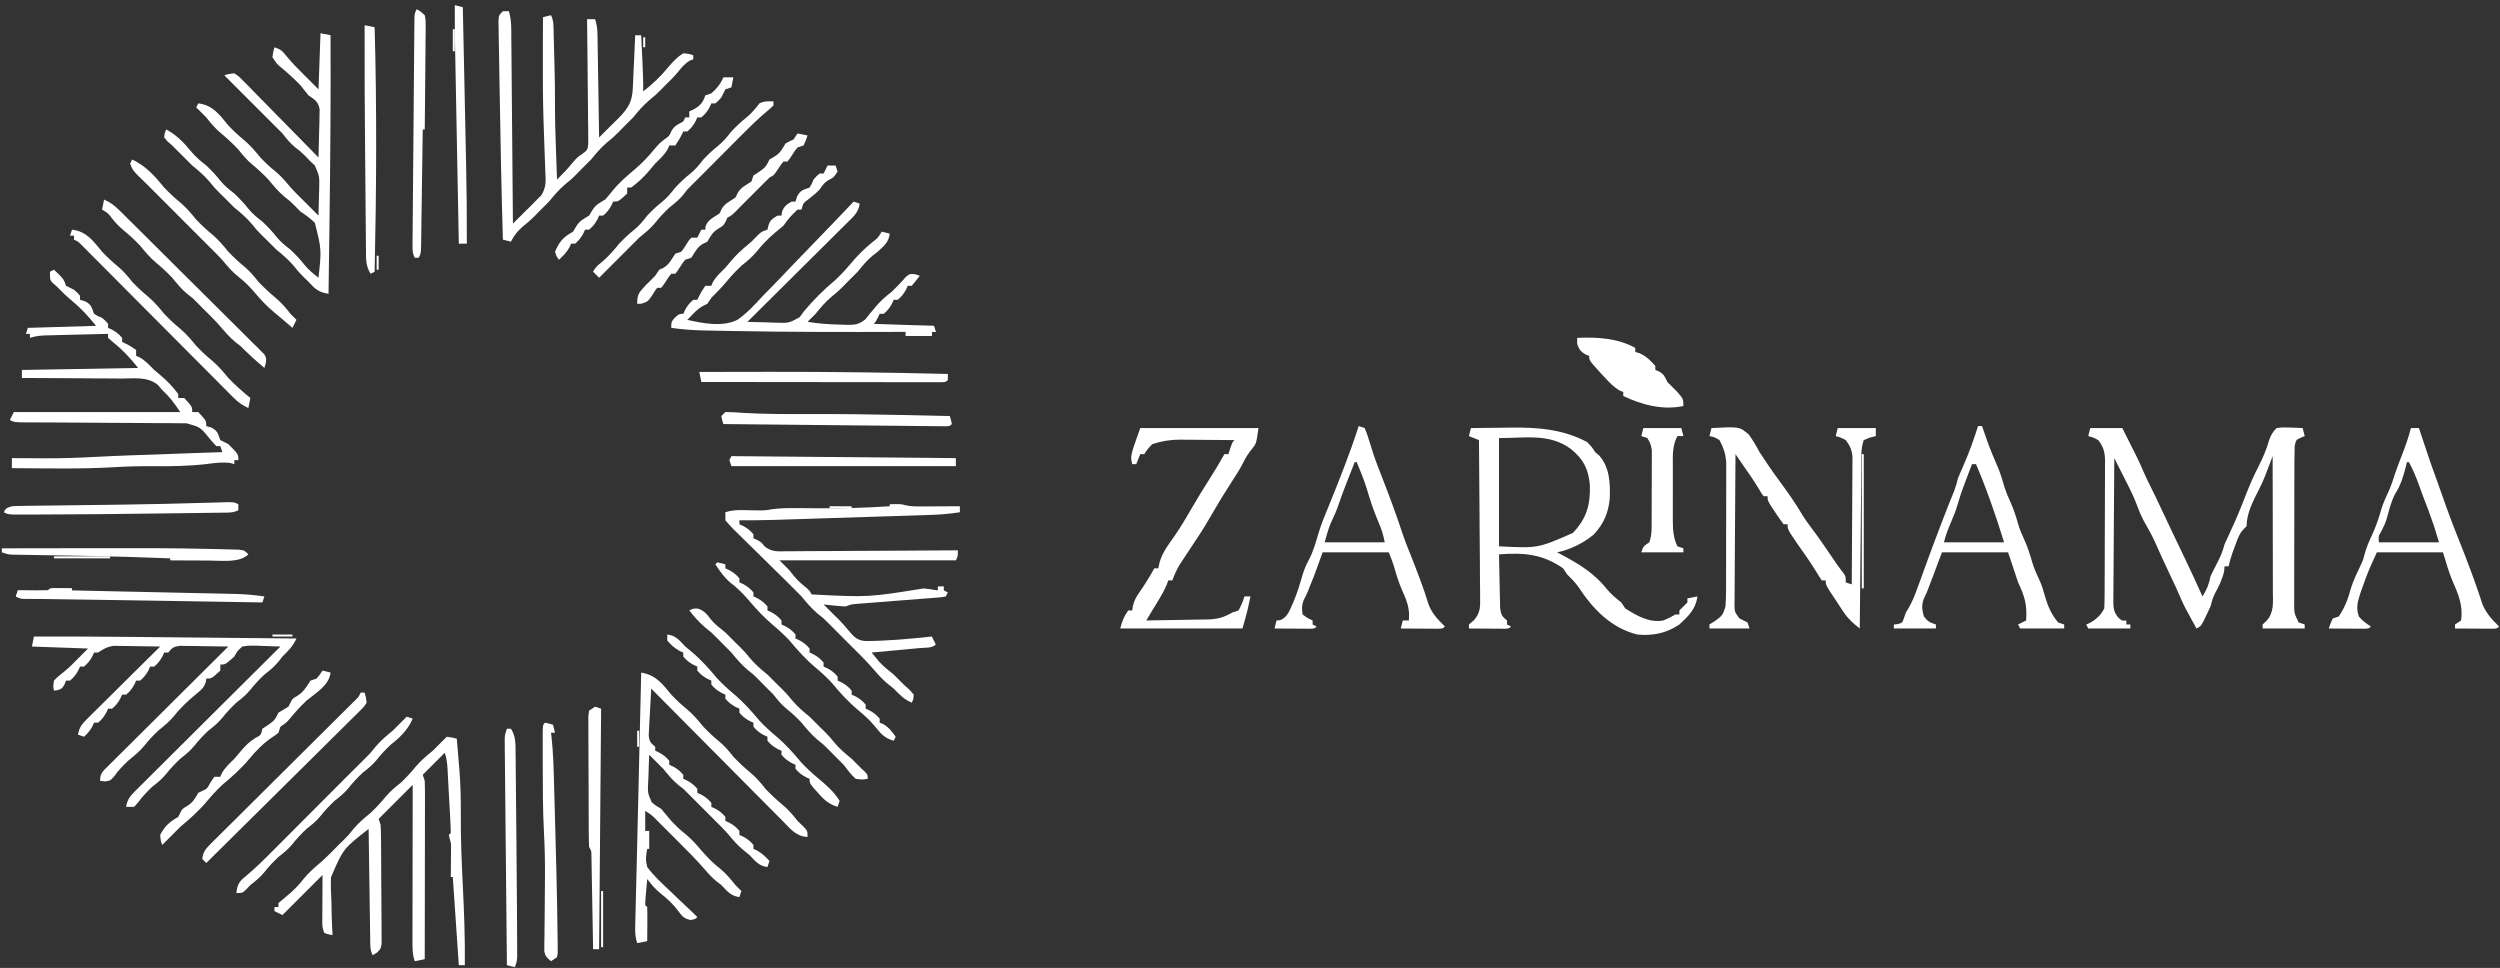 <svg xmlns="http://www.w3.org/2000/svg" width="1325" height="513" viewBox="0 0 1325 513" fill="none"><rect x="0" y="0" width="1325" height="513" fill="#333333" stroke="none"/><path d="M1107.84 226.875C1113.44 226.875 1119.05 226.875 1124.83 226.875C1133.51 244.048 1133.51 244.048 1136.59 251.203C1137.53 253.318 1138.53 255.379 1139.58 257.443C1141.67 261.584 1143.65 265.762 1145.61 269.962C1149.63 278.54 1153.71 287.085 1157.82 295.62C1161.08 302.408 1164.23 309.237 1167.32 316.103C1169.61 312.436 1170.75 309.701 1171.57 305.481C1172.58 303.307 1173.64 301.161 1174.76 299.041C1176.62 295.488 1178.06 292.363 1179.01 288.485C1179.97 286.301 1180.97 284.134 1181.99 281.979C1185.15 275.242 1187.96 268.433 1190.61 261.485C1192.54 256.503 1194.69 251.747 1197.13 246.991C1199.45 242.463 1201.29 238.081 1202.65 233.182C1203.67 230.513 1204.55 228.872 1206.62 226.875C1209.96 226.46 1209.96 226.46 1213.73 226.61C1215.61 226.667 1215.61 226.667 1217.52 226.726C1218.48 226.775 1219.44 226.824 1220.43 226.875C1220.96 228.978 1220.96 228.978 1221.49 231.124C1220.82 231.409 1220.14 231.694 1219.44 231.987C1216.89 233.128 1216.89 233.128 1216.18 236.435C1216.08 239.273 1216.03 242.083 1216.03 244.92C1216.03 245.784 1216.02 246.648 1216.02 247.538C1216.01 250.398 1216.01 253.257 1216.01 256.116C1216 258.101 1216 260.087 1215.99 262.073C1215.99 266.237 1215.99 270.401 1215.99 274.565C1215.99 279.902 1215.97 285.24 1215.95 290.578C1215.94 294.679 1215.94 298.781 1215.94 302.882C1215.94 304.85 1215.93 306.819 1215.93 308.787C1215.92 311.538 1215.92 314.289 1215.93 317.04C1215.92 317.855 1215.91 318.669 1215.91 319.507C1215.91 325.065 1215.91 325.065 1218.31 329.912C1219.89 330.438 1219.89 330.438 1221.49 330.974C1221.49 331.675 1221.49 332.376 1221.49 333.099C1214.13 333.099 1206.77 333.099 1199.19 333.099C1199.19 332.398 1199.19 331.697 1199.19 330.974C1199.87 330.339 1200.55 329.704 1201.25 329.049C1205.33 324.718 1204.65 319.171 1204.62 313.498C1204.62 312.72 1204.62 311.942 1204.62 311.141C1204.62 308.583 1204.61 306.026 1204.6 303.468C1204.6 301.69 1204.6 299.911 1204.6 298.132C1204.59 293.461 1204.58 288.79 1204.57 284.119C1204.56 279.348 1204.56 274.577 1204.55 269.806C1204.54 260.453 1204.52 251.1 1204.5 241.746C1203.96 243.165 1203.96 243.165 1203.41 244.613C1202.94 245.855 1202.47 247.097 1201.98 248.377C1201.51 249.608 1201.05 250.839 1200.56 252.107C1199.48 254.811 1198.35 257.367 1197 259.937C1193.98 265.704 1190.69 272.356 1190.69 278.925C1189.99 279.6 1189.99 279.6 1189.27 280.29C1186.78 282.855 1185.95 285.612 1184.71 288.95C1184.26 290.153 1183.81 291.357 1183.35 292.597C1182.47 295.123 1181.71 297.564 1181.13 300.169C1180.43 300.169 1179.73 300.169 1179.01 300.169C1178.91 301.418 1178.91 301.418 1178.81 302.692C1177.81 307.148 1176.01 310.646 1173.86 314.651C1172.73 316.957 1172.18 318.94 1171.57 321.414C1170.75 323.271 1169.88 325.108 1168.98 326.925C1168.52 327.86 1168.06 328.795 1167.59 329.759C1166.26 332.037 1166.26 332.037 1164.13 333.099C1162.96 330.954 1161.79 328.807 1160.62 326.659C1159.64 324.866 1159.64 324.866 1158.64 323.037C1156.74 319.366 1155.12 315.66 1153.51 311.854C1152.14 308.876 1150.74 305.917 1149.33 302.958C1147.08 298.203 1144.83 293.453 1142.76 288.618C1140.79 284.106 1138.39 279.866 1135.95 275.601C1134.73 273.214 1133.78 270.993 1132.87 268.489C1131.21 263.908 1129.11 259.624 1126.89 255.29C1126.52 254.553 1126.14 253.817 1125.76 253.058C1125.07 251.692 1124.37 250.328 1123.68 248.965C1122.64 246.918 1121.61 244.864 1120.58 242.809C1120.48 253.4 1120.41 263.99 1120.36 274.582C1120.34 279.5 1120.31 284.417 1120.26 289.335C1120.22 294.08 1120.19 298.826 1120.18 303.571C1120.17 305.382 1120.16 307.193 1120.13 309.004C1120.1 311.54 1120.1 314.074 1120.1 316.61C1120.08 317.36 1120.07 318.109 1120.05 318.882C1120.08 322.507 1120.36 324.316 1122.6 327.225C1124.66 329.059 1124.66 329.059 1126.96 328.85C1126.96 329.551 1126.96 330.252 1126.96 330.974C1127.66 330.974 1128.36 330.974 1129.08 330.974C1129.08 331.675 1129.08 332.376 1129.08 333.099C1121.72 333.099 1114.36 333.099 1106.77 333.099C1106.42 332.398 1106.07 331.697 1105.71 330.974C1106.32 330.711 1106.94 330.448 1107.57 330.178C1110.98 328.285 1113.52 325.98 1115.27 322.476C1115.39 319.847 1115.44 317.247 1115.44 314.616C1115.45 313.401 1115.45 313.401 1115.46 312.161C1115.47 309.474 1115.48 306.786 1115.49 304.099C1115.49 302.233 1115.5 300.368 1115.51 298.502C1115.52 294.586 1115.52 290.671 1115.53 286.755C1115.53 281.74 1115.56 276.725 1115.59 271.71C1115.61 267.854 1115.61 263.999 1115.61 260.143C1115.62 258.295 1115.63 256.446 1115.64 254.597C1115.66 252.009 1115.66 249.421 1115.65 246.832C1115.66 246.07 1115.67 245.308 1115.68 244.522C1115.64 239.881 1114.97 236.921 1112.08 233.249C1109.35 231.818 1109.35 231.818 1106.77 231.124C1107.12 229.722 1107.47 228.32 1107.84 226.875Z" fill="white"></path><path d="M779.601 226.879C784.814 226.799 790.026 226.742 795.239 226.704C797.007 226.688 798.775 226.666 800.542 226.639C814.751 226.421 828.39 227.441 841.211 234.315C843.734 236.97 843.734 236.97 845.46 239.626C846.183 240.239 846.906 240.853 847.651 241.485C853.12 247.836 853.425 255.834 853.19 263.904C852.497 271.76 850.063 277.54 844.647 283.327C839.181 287.875 832.259 291.288 825.277 292.738C826.035 293.136 826.792 293.534 827.572 293.945C836.946 298.954 845.191 303.944 851.833 312.455C854.071 315.183 856.509 317.114 859.269 319.293C860.321 320.871 860.321 320.871 861.393 322.48C867.611 326.358 874.081 330.203 881.576 328.854C885.029 327.349 885.029 327.349 887.949 325.667C888.65 325.667 889.352 325.667 890.074 325.667C890.074 324.966 890.074 324.265 890.074 323.542C891.49 322.126 892.907 320.71 894.323 319.293C894.323 318.592 894.323 317.891 894.323 317.169C896.076 316.818 897.828 316.468 899.634 316.107C898.799 322.772 894.864 326.544 890.074 330.978C883.255 335.562 875.952 337.124 867.767 336.289C853.852 332.858 844.191 322.711 836.58 311.111C834.785 308.597 832.786 306.584 830.589 304.422C829.888 303.371 829.186 302.319 828.464 301.235C817.363 293.521 807.622 292.861 794.473 293.8C794.546 298.28 794.639 302.76 794.751 307.24C794.787 308.764 794.816 310.287 794.841 311.811C794.876 314.003 794.932 316.194 794.991 318.385C795.019 319.703 795.047 321.022 795.076 322.38C795.568 325.906 796.059 326.683 798.722 328.854C798.722 329.555 798.722 330.256 798.722 330.978C799.423 331.329 800.124 331.679 800.846 332.04C799.784 333.103 799.784 333.103 797.713 333.223C796.829 333.218 795.944 333.212 795.033 333.206C794.078 333.203 793.123 333.199 792.139 333.196C790.632 333.183 790.632 333.183 789.095 333.169C788.087 333.164 787.078 333.159 786.039 333.154C783.539 333.142 781.039 333.124 778.539 333.103C778.539 332.401 778.539 331.7 778.539 330.978C779.403 330.245 780.267 329.513 781.157 328.758C784.644 324.756 784.567 321.638 784.453 316.581C784.454 315.678 784.455 314.776 784.456 313.847C784.452 310.875 784.411 307.904 784.369 304.933C784.359 302.868 784.351 300.804 784.346 298.739C784.326 293.313 784.274 287.888 784.215 282.462C784.161 276.923 784.136 271.383 784.11 265.843C784.053 254.979 783.962 244.116 783.85 233.252C781.221 232.201 781.221 232.201 778.539 231.128C778.89 229.726 779.24 228.324 779.601 226.879ZM794.473 232.19C794.473 251.119 794.473 270.048 794.473 289.551C815.085 290.603 815.085 290.603 833.651 282.443C841 274.587 842.96 267.595 842.626 256.883C841.758 248.394 839.226 243.382 832.58 237.966C821.192 229.568 808.567 232.19 794.473 232.19Z" fill="white"></path><path d="M266.538 5.932C267.59 5.932 268.641 5.932 269.725 5.932C270.583 8.957 270.928 11.664 270.955 14.805C270.966 15.722 270.976 16.64 270.987 17.585C270.993 18.583 270.999 19.581 271.005 20.609C271.016 21.666 271.026 22.724 271.037 23.813C271.071 27.308 271.097 30.802 271.123 34.297C271.145 36.72 271.167 39.143 271.19 41.566C271.249 47.944 271.301 54.321 271.352 60.698C271.406 67.206 271.465 73.714 271.524 80.222C271.638 92.991 271.746 105.76 271.849 118.529C272.353 118.024 272.857 117.52 273.376 117C274.04 116.335 274.704 115.67 275.389 114.985C276.374 113.998 276.374 113.998 277.38 112.992C278.957 111.42 280.547 109.861 282.14 108.305C283.356 107.056 283.356 107.056 284.596 105.782C285.344 105.043 286.092 104.304 286.863 103.542C289.512 99.437 289.277 95.999 289.028 91.296C288.998 90.386 288.968 89.476 288.938 88.539C288.872 86.571 288.796 84.604 288.712 82.637C288.487 77.398 288.333 72.156 288.169 66.915C288.115 65.296 288.115 65.296 288.06 63.644C287.688 51.93 287.679 40.222 287.717 28.504C287.721 26.541 287.726 24.577 287.73 22.613C287.742 18.115 287.76 13.617 287.783 9.118C289.185 8.768 290.587 8.417 292.032 8.056C293.613 11.219 293.348 14.488 293.43 17.961C293.452 18.745 293.474 19.529 293.497 20.338C293.543 22.008 293.587 23.679 293.628 25.35C293.69 27.849 293.76 30.348 293.831 32.846C294.037 40.394 294.179 47.932 294.152 55.483C294.125 63.74 294.386 71.972 294.687 80.222C294.739 81.684 294.79 83.147 294.841 84.61C294.964 88.126 295.09 91.643 295.219 95.159C298.033 92.387 300.684 89.659 303.185 86.595C305.841 83.475 305.841 83.475 308.625 81.582C311.427 79.427 311.427 79.427 311.791 76.094C311.773 74.268 311.773 74.268 311.755 72.405C311.755 71.023 311.754 69.641 311.754 68.218C311.727 66.714 311.699 65.211 311.671 63.707C311.661 62.165 311.653 60.623 311.648 59.081C311.628 55.03 311.576 50.979 311.517 46.927C311.462 42.791 311.438 38.654 311.411 34.517C311.355 26.404 311.264 18.293 311.152 10.181C312.554 10.181 313.956 10.181 315.401 10.181C316.489 13.444 316.628 15.768 316.681 19.19C316.713 20.976 316.713 20.976 316.746 22.798C316.763 24.082 316.781 25.367 316.799 26.691C316.821 28.007 316.844 29.323 316.866 30.678C316.924 34.172 316.977 37.667 317.029 41.161C317.082 44.728 317.141 48.296 317.2 51.863C317.314 58.859 317.422 65.856 317.526 72.853C318.029 72.348 318.533 71.844 319.052 71.324C319.716 70.659 320.38 69.994 321.065 69.309C321.722 68.651 322.379 67.993 323.056 67.316C324.633 65.744 326.223 64.184 327.816 62.629C333.015 57.289 335.158 53.918 335.401 46.376C335.442 45.581 335.483 44.787 335.526 43.969C335.652 41.448 335.751 38.927 335.849 36.404C335.93 34.689 336.013 32.973 336.098 31.257C336.301 27.065 336.48 22.872 336.646 18.678C337.697 18.678 338.749 18.678 339.832 18.678C340.012 22.441 340.188 26.203 340.364 29.965C340.44 31.556 340.44 31.556 340.517 33.181C340.753 38.265 340.964 43.329 340.895 48.421C345.881 44.575 350.187 40.49 354.173 35.608C356.692 32.647 358.843 30.299 362.139 28.239C365.127 28.504 365.127 28.504 367.451 29.301C367.451 30.002 367.451 30.703 367.451 31.425C366.859 31.644 366.268 31.863 365.658 32.089C362.896 33.732 361.239 35.748 359.256 38.247C357.209 40.76 354.898 42.974 352.579 45.234C351.725 46.111 350.87 46.987 349.99 47.89C347.268 50.546 347.268 50.546 344.081 53.135C340.811 55.928 338.291 58.897 335.584 62.23C333.835 64.022 332.065 65.793 330.272 67.541C329.418 68.418 328.563 69.294 327.683 70.197C324.961 72.853 324.961 72.853 321.774 75.442C318.504 78.235 315.984 81.204 313.277 84.537C311.528 86.329 309.758 88.1 307.965 89.848C307.111 90.725 306.257 91.601 305.376 92.504C302.654 95.159 302.654 95.159 299.468 97.749C296.197 100.542 293.677 103.511 290.97 106.844C289.221 108.636 287.451 110.407 285.658 112.155C284.804 113.032 283.95 113.908 283.069 114.811C281.089 116.743 279.183 118.419 277.028 120.122C274.138 122.635 272.523 124.714 270.787 128.089C269.385 127.738 267.983 127.388 266.538 127.027C265.758 101.035 265.252 75.037 264.833 49.038C264.776 45.52 264.713 42.003 264.647 38.486C264.568 34.282 264.499 30.078 264.438 25.874C264.414 24.299 264.385 22.725 264.353 21.151C264.31 18.982 264.281 16.813 264.253 14.644C264.233 13.418 264.212 12.192 264.191 10.929C264.414 8.056 264.414 8.056 266.538 5.932Z" fill="white"></path><path d="M907.068 226.876C921.868 226.104 921.868 226.104 926.861 230.275C929.011 233.298 930.814 236.352 932.562 239.623C933.605 241.229 934.667 242.823 935.748 244.403C936.252 245.17 936.756 245.937 937.275 246.727C939.179 249.544 941.173 252.284 943.184 255.026C947.494 260.91 951.713 266.851 955.4 273.15C956.73 275.312 958.11 277.247 959.649 279.258C963.607 284.453 967.262 289.852 970.939 295.247C971.424 295.957 971.909 296.667 972.408 297.399C972.866 298.072 973.324 298.745 973.796 299.438C974.81 300.888 975.894 302.289 976.997 303.673C978.238 305.482 978.238 305.482 978.238 308.668C979.815 309.194 979.815 309.194 981.425 309.731C981.499 300.543 981.555 291.356 981.59 282.168C981.606 277.901 981.629 273.635 981.665 269.369C981.7 265.25 981.719 261.131 981.727 257.013C981.733 255.443 981.744 253.873 981.762 252.303C981.785 250.101 981.788 247.899 981.786 245.697C981.793 244.444 981.801 243.192 981.808 241.901C981.382 238.186 980.492 236.209 978.238 233.25C975.507 231.819 975.507 231.819 972.927 231.125C973.277 229.723 973.628 228.321 973.989 226.876C980.649 226.876 987.309 226.876 994.171 226.876C994.171 228.278 994.171 229.681 994.171 231.125C993.142 231.388 992.112 231.651 991.051 231.922C989.978 232.36 988.904 232.798 987.798 233.25C986.196 237.563 986.549 242.213 986.518 246.757C986.507 247.69 986.497 248.623 986.486 249.584C986.452 252.665 986.426 255.746 986.4 258.826C986.378 260.964 986.356 263.101 986.333 265.238C986.274 270.861 986.222 276.484 986.17 282.107C986.117 287.846 986.058 293.585 985.999 299.324C985.885 310.583 985.777 321.841 985.674 333.1C982.197 330.385 979.494 328.015 977.055 324.328C976.497 323.489 975.939 322.649 975.364 321.785C974.801 320.918 974.238 320.051 973.657 319.158C973.073 318.283 972.489 317.408 971.887 316.507C967.616 310.022 967.616 310.022 967.616 307.606C966.914 307.606 966.213 307.606 965.491 307.606C964.271 305.72 963.063 303.825 961.91 301.897C959.07 297.319 955.929 292.948 952.836 288.54C947.433 280.639 947.433 280.639 947.433 277.864C946.732 277.864 946.031 277.864 945.309 277.864C943.769 275.841 942.322 273.748 940.927 271.623C940.157 270.465 939.388 269.306 938.595 268.113C936.811 265.117 936.811 265.117 936.811 262.992C936.11 262.992 935.409 262.992 934.686 262.992C933.578 261.507 933.578 261.507 932.363 259.407C929.637 254.856 926.651 250.537 923.587 246.208C922.302 244.386 921.052 242.54 919.815 240.685C919.717 251.71 919.641 262.735 919.595 273.76C919.573 278.879 919.542 283.998 919.494 289.117C919.448 294.055 919.423 298.993 919.412 303.932C919.404 305.818 919.389 307.704 919.366 309.59C919.335 312.227 919.331 314.864 919.333 317.502C919.317 318.285 919.302 319.068 919.286 319.875C919.316 324.265 919.316 324.265 921.837 327.701C923.283 328.448 924.733 329.185 926.188 329.913C926.539 330.965 926.889 332.016 927.251 333.1C920.24 333.1 913.229 333.1 906.006 333.1C906.006 332.399 906.006 331.698 906.006 330.975C907.014 330.34 908.021 329.705 909.06 329.05C912.754 326.464 913.282 325.618 914.504 321.415C914.703 318.789 914.786 316.153 914.796 313.52C914.801 312.743 914.806 311.967 914.812 311.167C914.827 308.611 914.826 306.055 914.823 303.498C914.827 301.714 914.832 299.929 914.837 298.145C914.845 294.407 914.845 290.669 914.839 286.931C914.833 282.154 914.851 277.376 914.876 272.598C914.891 268.913 914.892 265.228 914.889 261.543C914.889 259.782 914.895 258.021 914.906 256.26C914.919 253.792 914.912 251.324 914.899 248.856C914.9 246.753 914.9 246.753 914.901 244.609C914.44 240.056 913.448 237.278 911.317 233.25C908.615 231.652 908.615 231.652 906.006 231.125C906.356 229.723 906.707 228.321 907.068 226.876Z" fill="white"></path><path d="M28.6 142.96C33.778 147.873 33.778 147.873 34.973 151.458C36.37 152.203 37.789 152.908 39.222 153.582C41.081 155.176 41.081 155.176 42.409 156.769C42.409 157.47 42.409 158.171 42.409 158.894C43.241 159.134 44.074 159.375 44.932 159.624C48.45 161.383 48.506 162.76 49.844 166.329C51.88 167.568 51.88 167.568 54.093 168.454C55.952 170.047 55.952 170.047 57.28 171.64C57.28 172.341 57.28 173.042 57.28 173.765C57.915 174.05 58.551 174.334 59.205 174.628C61.527 175.888 63.03 177.053 64.716 179.076C64.716 179.777 64.716 180.478 64.716 181.2C65.351 181.507 65.986 181.814 66.641 182.13C68.965 183.325 68.965 183.325 72.151 185.449C72.151 186.501 72.151 187.553 72.151 188.636C73.039 188.998 73.039 188.998 73.944 189.366C77.093 191.154 79.18 193.481 81.712 196.072C82.942 197.122 84.182 198.161 85.429 199.192C88.901 202.132 91.727 205.176 94.458 208.819C94.458 209.52 94.458 210.221 94.458 210.943C95.51 210.943 96.561 210.943 97.645 210.943C101.894 215.556 101.894 215.556 101.894 218.379C102.946 218.379 103.997 218.379 105.081 218.379C109.33 222.992 109.33 222.992 109.33 225.814C110.162 226.055 110.995 226.296 111.852 226.545C115.371 228.304 115.427 229.681 116.765 233.25C118.172 233.978 119.59 234.683 121.014 235.375C126.325 240.716 126.325 240.716 126.325 243.872C125.624 243.872 124.923 243.872 124.201 243.872C124.201 244.573 124.201 245.275 124.201 245.997C123.516 245.801 122.832 245.605 122.126 245.404C117.843 244.783 113.853 245.389 109.595 245.93C100.024 247.025 90.613 247.186 80.989 247.092C74.274 247.035 67.632 247.175 60.931 247.59C42.76 248.677 24.488 248.208 6.293 248.121C6.293 246.369 6.293 244.616 6.293 242.81C7.526 242.819 7.526 242.819 8.783 242.827C12.645 242.85 16.506 242.863 20.367 242.877C21.659 242.885 22.95 242.894 24.28 242.904C32.699 242.925 41.063 242.658 49.469 242.202C62.776 241.489 76.096 241.082 89.413 240.619C92.182 240.522 94.951 240.424 97.72 240.327C104.422 240.091 111.125 239.856 117.828 239.623C117.477 238.572 117.126 237.52 116.765 236.437C116.064 236.437 115.363 236.437 114.641 236.437C112.956 234.69 112.956 234.69 111.056 232.387C106.141 226.36 106.141 226.36 98.83 224.336C97.131 224.311 95.431 224.304 93.732 224.31C92.802 224.301 91.872 224.291 90.915 224.282C87.844 224.255 84.774 224.251 81.703 224.246C79.571 224.231 77.439 224.214 75.306 224.196C69.695 224.151 64.083 224.125 58.471 224.103C49.481 224.065 40.49 224 31.5 223.934C28.354 223.914 25.208 223.902 22.063 223.89C20.143 223.88 18.224 223.869 16.305 223.857C15.425 223.856 14.545 223.855 13.639 223.854C7.596 223.81 7.596 223.81 5.23 222.628C5.932 221.226 6.633 219.823 7.355 218.379C36.45 218.379 65.544 218.379 95.521 218.379C92.345 213.615 90.018 210.462 85.96 206.694C85.171 205.78 84.381 204.866 83.568 203.924C78.163 199.486 70.716 200.61 64.093 200.632C62.578 200.618 61.063 200.602 59.548 200.583C55.577 200.541 51.606 200.53 47.635 200.526C43.576 200.516 39.517 200.476 35.459 200.439C27.507 200.37 19.556 200.335 11.604 200.321C11.604 198.919 11.604 197.516 11.604 196.072C42.101 195.546 42.101 195.546 73.214 195.01C69.169 189.954 65.167 185.57 60.135 181.532C59.193 180.722 58.251 179.911 57.28 179.076C57.28 178.375 57.28 177.674 57.28 176.952C51.892 177.077 46.505 177.209 41.117 177.347C39.284 177.393 37.451 177.437 35.618 177.48C32.984 177.541 30.35 177.609 27.716 177.678C26.896 177.695 26.076 177.713 25.231 177.731C21.852 177.825 19.079 178 15.853 179.076C15.853 178.375 15.853 177.674 15.853 176.952C15.152 176.952 14.451 176.952 13.728 176.952C14.079 175.9 14.429 174.848 14.791 173.765C26.709 173.414 38.627 173.064 50.907 172.703C46.92 167.719 43.049 163.499 38.16 159.425C35.141 156.909 32.402 154.272 29.662 151.458C28.709 150.636 28.709 150.636 27.737 149.798C26.475 148.271 26.475 148.271 26.475 144.022C27.176 143.672 27.877 143.321 28.6 142.96Z" fill="white"></path><path d="M339.837 356.471C347.551 357.769 350.954 362.256 355.77 368.155C358.486 371.01 361.209 373.57 364.268 376.056C367.539 378.849 370.058 381.818 372.766 385.151C375.503 388.028 378.253 390.605 381.33 393.118C384.251 395.604 386.361 398.067 388.7 401.085C391.584 404.124 394.584 406.9 397.795 409.583C400.854 412.166 403.249 414.9 405.695 418.08C408.579 421.12 411.58 423.896 414.791 426.578C417.85 429.162 420.244 431.895 422.691 435.076C423.655 435.996 424.619 436.917 425.612 437.865C428.002 440.387 428.002 440.387 428.002 443.574C421.972 443.356 418.933 439.322 414.97 435.273C414.213 434.517 413.456 433.76 412.676 432.981C410.177 430.479 407.694 427.962 405.21 425.446C403.48 423.708 401.749 421.971 400.017 420.234C395.462 415.663 390.92 411.079 386.38 406.493C381.746 401.815 377.099 397.148 372.453 392.481C363.339 383.322 354.239 374.149 345.148 364.969C344.878 369.504 344.644 374.041 344.418 378.578C344.34 379.869 344.263 381.16 344.183 382.489C344.125 383.725 344.067 384.961 344.007 386.234C343.915 387.945 343.915 387.945 343.821 389.69C344.126 393.026 344.782 393.689 347.272 395.773C347.272 396.475 347.272 397.176 347.272 397.898C347.908 398.183 348.543 398.468 349.198 398.761C351.52 400.022 353.023 401.187 354.708 403.209C354.708 403.91 354.708 404.611 354.708 405.334C355.343 405.618 355.979 405.903 356.633 406.197C358.955 407.457 360.458 408.622 362.144 410.645C362.144 411.346 362.144 412.047 362.144 412.769C362.779 413.054 363.414 413.339 364.069 413.632C366.391 414.893 367.894 416.058 369.579 418.08C369.579 418.781 369.579 419.483 369.579 420.205C370.215 420.49 370.85 420.774 371.505 421.068C373.827 422.328 375.33 423.494 377.015 425.516C377.015 426.217 377.015 426.918 377.015 427.641C377.65 427.925 378.286 428.21 378.94 428.504C381.262 429.764 382.765 430.929 384.451 432.952C384.451 433.653 384.451 434.354 384.451 435.076C385.086 435.361 385.721 435.646 386.376 435.939C388.698 437.2 390.201 438.365 391.886 440.387C391.886 441.088 391.886 441.79 391.886 442.512C392.522 442.797 393.157 443.081 393.812 443.375C396.134 444.635 397.637 445.801 399.322 447.823C399.322 448.524 399.322 449.225 399.322 449.947C400.242 450.342 400.242 450.342 401.181 450.744C403.89 452.249 405.714 454.065 407.82 456.321C407.294 457.898 407.294 457.898 406.758 459.508C402.204 459.002 400.259 456.341 397.198 453.134C396.168 452.302 395.138 451.469 394.077 450.611C391.047 448.141 388.603 445.373 386.139 442.346C383.933 439.787 381.545 437.449 379.14 435.076C367.455 423.392 367.455 423.392 364.6 420.499C362.199 418.039 362.199 418.039 359.488 416.022C356.383 413.461 354.064 410.573 351.521 407.458C349.771 405.667 348.005 403.893 346.21 402.147C345.509 401.446 344.808 400.745 344.086 400.022C343.9 403.806 343.787 407.588 343.687 411.375C343.634 412.445 343.581 413.515 343.526 414.618C343.245 420.248 343.245 420.248 345.437 425.216C347.328 426.821 347.328 426.821 350.459 428.703C352.255 430.806 354.026 432.93 355.77 435.076C358.276 437.708 360.715 440.108 363.604 442.313C366.79 444.967 369.335 447.914 372.027 451.055C375.04 454.532 378.158 457.685 381.795 460.503C384.943 463.1 387.196 465.894 389.762 469.068C390.806 470.148 391.858 471.221 392.949 472.254C392.423 473.832 392.423 473.832 391.886 475.441C387.34 474.936 385.378 472.268 382.326 469.068C381.494 468.432 380.661 467.797 379.803 467.142C377.511 465.232 375.839 463.51 373.94 461.25C368.975 455.518 363.613 450.195 358.243 444.846C356.482 443.091 354.727 441.33 352.972 439.568C351.851 438.448 350.73 437.328 349.609 436.209C349.085 435.683 348.562 435.158 348.023 434.617C345.254 431.843 345.254 431.843 341.961 429.765C341.961 433.27 341.961 436.776 341.961 440.387C342.662 440.387 343.363 440.387 344.086 440.387C344.086 443.542 344.086 446.697 344.086 449.947C343.735 449.947 343.385 449.947 343.023 449.947C342.294 453.801 342.06 455.771 343.023 459.508C346.546 464.262 350.784 468.169 355.106 472.188C356.268 473.301 357.427 474.417 358.584 475.535C361.518 478.361 364.485 481.15 367.455 483.939C368.156 484.64 368.857 485.341 369.579 486.064C368.517 487.126 368.517 487.126 366.127 487.59C362.443 487.004 361.406 485.407 359.223 482.508C356.543 478.965 353.352 476.041 349.862 473.317C347.132 471.077 345.185 468.659 343.023 465.881C342.817 468.16 342.62 470.439 342.426 472.719C342.315 473.989 342.204 475.258 342.09 476.566C342.047 477.597 342.005 478.628 341.961 479.69C342.312 480.041 342.662 480.391 343.023 480.752C343.101 483.793 343.122 486.808 343.09 489.848C343.085 490.704 343.08 491.561 343.075 492.443C343.063 494.566 343.044 496.688 343.023 498.81C341.271 499.161 339.518 499.511 337.712 499.873C336.457 496.105 336.591 492.807 336.704 488.898C336.723 488.065 336.743 487.233 336.763 486.375C336.83 483.505 336.906 480.635 336.982 477.765C337.032 475.699 337.082 473.633 337.131 471.567C337.248 466.676 337.369 461.785 337.49 456.894C337.76 446.013 338.009 435.132 338.26 424.251C338.308 422.169 338.356 420.087 338.404 418.006C338.477 414.86 338.549 411.714 338.622 408.568C338.882 397.291 339.146 386.014 339.409 374.736C339.431 373.8 339.453 372.865 339.476 371.9C339.596 366.757 339.716 361.614 339.837 356.471Z" fill="white"></path><path d="M169.874 17.615C171.627 17.966 173.379 18.316 175.185 18.677C175.35 51.081 175.072 83.472 174.654 115.872C174.641 116.857 174.629 117.843 174.616 118.858C174.457 131.14 174.292 143.423 174.123 155.706C168.909 154.907 167.067 153.255 163.501 149.333C162.624 148.478 161.748 147.624 160.845 146.743C158.189 144.021 158.189 144.021 155.6 140.835C152.806 137.564 149.838 135.045 146.505 132.337C144.713 130.588 142.941 128.818 141.194 127.026C140.317 126.171 139.441 125.317 138.538 124.436C135.882 121.714 135.882 121.714 133.293 118.528C130.5 115.257 127.531 112.738 124.198 110.03C122.406 108.281 120.634 106.511 118.887 104.719C118.01 103.864 117.134 103.01 116.231 102.129C113.575 99.407 113.575 99.407 110.986 96.221C108.193 92.95 105.224 90.431 101.891 87.723C100.099 85.974 98.328 84.204 96.58 82.412C95.681 81.513 94.783 80.615 93.858 79.69C93.003 78.835 92.149 77.981 91.269 77.1C90.436 76.377 89.603 75.654 88.746 74.91C87.891 73.891 87.891 73.891 87.019 72.852C87.285 70.462 87.285 70.462 88.082 68.603C93.63 71.614 97.388 75.488 101.36 80.354C103.846 83.275 106.309 85.384 109.326 87.723C112.024 90.289 114.471 92.82 116.762 95.756C119.013 98.499 121.406 100.415 124.198 102.594C126.895 105.16 129.342 107.692 131.633 110.627C133.884 113.37 136.278 115.287 139.069 117.465C141.767 120.031 144.214 122.563 146.505 125.499C148.755 128.242 151.149 130.158 153.94 132.337C156.638 134.903 159.085 137.434 161.376 140.37C163.615 143.099 166.034 145.047 168.812 147.208C170.43 132.212 170.43 132.212 166.87 118.08C164.456 115.761 162.069 113.949 159.252 112.154C158.31 111.19 157.367 110.226 156.397 109.233C153.893 106.726 153.893 106.726 150.754 104.254C147.483 101.46 144.964 98.491 142.256 95.159C139.519 92.282 136.769 89.704 133.692 87.192C130.77 84.706 128.661 82.243 126.322 79.225C123.438 76.185 120.438 73.41 117.227 70.727C114.168 68.144 111.773 65.41 109.326 62.229C107.576 60.439 105.81 58.663 104.015 56.918C104.366 56.217 104.716 55.516 105.078 54.794C112.744 55.67 116.369 60.791 121.011 66.478C123.726 69.333 126.45 71.893 129.509 74.379C132.78 77.172 135.299 80.141 138.007 83.474C140.534 86.128 143.002 88.542 145.907 90.777C148.803 93.178 151.048 95.766 153.451 98.644C155.6 101.172 157.94 103.463 160.314 105.781C161.842 107.306 163.369 108.833 164.895 110.362C166.2 111.667 167.506 112.973 168.812 114.279C168.936 110.495 169.011 106.711 169.077 102.926C169.113 101.856 169.148 100.786 169.185 99.683C169.318 93.359 169.318 93.359 166.832 87.673C166.083 86.988 165.334 86.304 164.563 85.598C163.708 84.7 162.854 83.802 161.974 82.876C159.328 80.276 159.328 80.276 156.53 78.163C153.787 75.912 151.87 73.519 149.691 70.727C147.934 68.943 146.162 67.175 144.38 65.416C135.882 56.918 127.385 48.42 118.887 39.922C121.249 39.143 121.249 39.143 124.198 38.86C126.53 40.426 126.53 40.426 128.896 42.835C129.789 43.728 130.682 44.621 131.602 45.542C132.55 46.523 133.499 47.504 134.476 48.516C135.459 49.507 136.441 50.499 137.454 51.521C140.065 54.156 142.656 56.81 145.244 59.468C147.888 62.178 150.551 64.87 153.212 67.563C158.43 72.849 163.627 78.155 168.812 83.474C168.966 78.783 169.06 74.092 169.144 69.399C169.188 68.067 169.233 66.735 169.279 65.362C169.296 64.082 169.313 62.801 169.33 61.482C169.358 60.303 169.386 59.124 169.415 57.909C168.615 53.779 166.905 52.853 163.501 50.545C162.062 48.792 160.647 47.021 159.252 45.233C155.764 41.558 152.063 38.276 148.152 35.067C146.505 33.549 146.505 33.549 144.38 30.362C144.779 27.507 144.779 27.507 145.443 25.051C148.867 26.192 149.507 26.86 151.683 29.565C154.406 32.856 157.254 35.873 160.314 38.86C163.118 41.664 165.922 44.469 168.812 47.358C169.162 37.543 169.513 27.728 169.874 17.615Z" fill="white"></path><path d="M471.549 267.243C477.429 267.109 477.429 267.109 479.873 267.772C482.764 268.443 485.428 268.424 488.395 268.409C489.58 268.405 490.764 268.402 491.984 268.398C493.831 268.385 493.831 268.385 495.715 268.371C496.962 268.367 498.209 268.362 499.495 268.357C502.572 268.344 505.65 268.327 508.727 268.305C508.727 269.357 508.727 270.408 508.727 271.492C502.984 272.425 497.359 272.796 491.547 272.967C490.6 272.998 489.652 273.03 488.676 273.062C485.56 273.163 482.445 273.259 479.329 273.355C477.15 273.424 474.971 273.494 472.792 273.565C468.231 273.711 463.669 273.854 459.107 273.996C453.282 274.176 447.457 274.362 441.632 274.549C437.132 274.694 432.633 274.836 428.134 274.978C425.988 275.046 423.841 275.114 421.694 275.183C418.683 275.279 415.671 275.372 412.66 275.465C411.786 275.493 410.912 275.521 410.012 275.55C403.967 275.733 397.929 275.771 391.881 275.741C391.881 276.442 391.881 277.143 391.881 277.865C392.516 278.15 393.152 278.435 393.806 278.728C396.128 279.989 397.631 281.154 399.317 283.176C399.317 283.877 399.317 284.579 399.317 285.301C399.93 285.564 400.544 285.827 401.176 286.098C403.566 287.425 403.566 287.425 405.236 289.603C409.116 292.72 412.624 292.237 417.463 292.157C418.437 292.157 419.412 292.158 420.416 292.159C423.635 292.156 426.853 292.123 430.072 292.089C432.304 292.081 434.537 292.075 436.769 292.071C442.644 292.055 448.518 292.013 454.393 291.966C460.388 291.923 466.383 291.903 472.379 291.882C484.141 291.836 495.903 291.764 507.665 291.674C507.665 294.861 507.665 294.861 506.602 296.985C475.755 296.985 444.908 296.985 413.126 296.985C414.878 298.738 416.631 300.491 418.437 302.297C419.116 303.173 419.795 304.049 420.495 304.952C422.296 307.135 423.902 308.701 426.072 310.463C429.059 312.919 429.059 312.919 430.121 315.043C460.218 316.582 460.218 316.582 489.607 311.857C492.093 312.152 494.574 312.5 497.042 312.919C497.042 312.218 497.042 311.517 497.042 310.795C498.094 310.795 499.146 310.795 500.229 310.795C500.229 311.496 500.229 312.197 500.229 312.919C500.93 313.27 501.631 313.62 502.354 313.981C501.828 315.033 501.828 315.033 501.291 316.106C499.29 316.515 499.29 316.515 496.638 316.72C495.649 316.802 494.66 316.883 493.641 316.967C492.564 317.046 491.488 317.124 490.378 317.205C489.279 317.294 488.18 317.383 487.048 317.474C483.52 317.758 479.991 318.028 476.462 318.297C472.94 318.571 469.419 318.848 465.898 319.13C463.703 319.305 461.508 319.476 459.312 319.641C458.316 319.719 457.32 319.797 456.294 319.878C455.417 319.944 454.541 320.011 453.638 320.08C451.172 320.301 451.172 320.301 448.179 321.417C446.162 321.326 444.147 321.165 442.138 320.952C441.082 320.844 440.027 320.736 438.939 320.624C438.132 320.535 437.326 320.446 436.495 320.355C437.262 321.121 438.028 321.888 438.819 322.678C439.804 323.664 440.79 324.65 441.806 325.666C442.682 326.52 443.559 327.375 444.462 328.255C446.409 330.251 448.158 332.207 449.906 334.363C452.691 337.662 454.264 339.348 458.628 339.757C470.454 339.705 482.105 338.627 493.856 337.35C494.557 338.753 495.258 340.155 495.98 341.599C493.944 343.636 490.333 343.209 487.611 343.462C486.881 343.532 486.152 343.601 485.401 343.672C483.063 343.893 480.725 344.107 478.387 344.321C476.805 344.47 475.224 344.618 473.642 344.767C469.758 345.133 465.873 345.492 461.989 345.848C462.799 346.844 463.61 347.839 464.445 348.865C465.129 349.705 465.129 349.705 465.827 350.562C468.171 353.203 470.938 355.31 473.673 357.533C475.465 359.281 477.236 361.051 478.984 362.844C479.992 363.742 481 364.641 482.038 365.566C482.783 366.421 483.528 367.275 484.296 368.155C484.096 370.612 484.096 370.612 483.233 372.404C479.148 370.74 476.728 368.096 473.673 364.969C472.665 364.158 471.658 363.347 470.619 362.512C468.134 360.479 466.061 358.318 463.98 355.873C459.178 350.235 453.887 345.097 448.621 339.899C445.459 336.774 442.32 333.629 439.217 330.446C436.497 327.712 436.497 327.712 433.308 325.201C430.038 322.407 427.518 319.438 424.81 316.106C423.062 314.314 421.292 312.542 419.499 310.795C418.713 310.007 417.927 309.219 417.117 308.407C414.444 305.739 411.752 303.094 409.051 300.456C406.387 297.848 403.733 295.229 401.08 292.609C399.677 291.228 398.271 289.85 396.861 288.477C394.819 286.486 392.791 284.482 390.765 282.475C390.131 281.863 389.497 281.251 388.844 280.621C387.295 279.073 385.86 277.413 384.445 275.741C384.445 274.339 384.445 272.936 384.445 271.492C389.144 269.926 393.872 270.386 398.773 270.471C399.938 270.483 399.938 270.483 401.126 270.496C402.172 270.514 402.172 270.514 403.239 270.533C405.869 270.467 405.869 270.467 409.152 269.898C413.39 269.332 417.514 269.252 421.777 269.301C423.002 269.307 423.002 269.307 424.251 269.313C427.702 269.33 431.152 269.36 434.603 269.389C446.963 269.485 459.215 269.132 471.549 268.305C471.549 267.955 471.549 267.604 471.549 267.243Z" fill="white"></path><path d="M236.796 390.462C239.584 390.86 239.584 390.86 242.107 391.524C242.478 395.794 242.825 400.065 243.169 404.337C243.27 405.501 243.372 406.664 243.476 407.862C244.109 415.886 244.279 423.815 244.231 431.86C244.159 444.422 244.669 456.921 245.294 469.466C245.986 483.509 246.525 497.494 246.356 511.557C245.304 511.557 244.253 511.557 243.169 511.557C241.592 488.421 241.592 488.421 239.982 464.818C239.632 464.818 239.281 464.818 238.92 464.818C238.932 463.564 238.945 462.31 238.957 461.018C238.967 459.363 238.977 457.709 238.987 456.055C239 454.816 239 454.816 239.014 453.553C239.019 452.351 239.019 452.351 239.024 451.126C239.032 450.024 239.032 450.024 239.041 448.9C238.987 446.706 238.987 446.706 238.316 444.43C238.089 443.48 238.089 443.48 237.858 442.511C238.208 442.161 238.559 441.81 238.92 441.449C238.849 438.25 238.712 435.082 238.522 431.889C238.469 430.94 238.416 429.991 238.362 429.014C238.252 427.047 238.14 425.08 238.025 423.114C237.868 420.373 237.723 417.631 237.584 414.889C237.499 413.275 237.413 411.661 237.327 410.047C237.289 409.296 237.252 408.545 237.213 407.771C237.035 404.601 236.744 401.991 235.733 398.96C231.878 402.816 228.022 406.672 224.049 410.644C224.575 412.222 224.575 412.222 225.111 413.831C225.208 416.853 225.245 419.849 225.232 422.871C225.232 423.794 225.232 424.716 225.232 425.667C225.231 428.719 225.223 431.771 225.215 434.823C225.213 436.938 225.211 439.053 225.21 441.168C225.206 446.737 225.196 452.306 225.184 457.875C225.173 463.556 225.168 469.238 225.163 474.92C225.152 486.07 225.133 497.22 225.111 508.37C223.358 508.721 221.606 509.071 219.8 509.432C218.472 505.447 218.598 501.745 218.617 497.596C218.617 496.714 218.617 495.833 218.617 494.926C218.617 492.011 218.626 489.098 218.634 486.184C218.636 484.164 218.637 482.144 218.638 480.124C218.643 474.807 218.653 469.489 218.665 464.172C218.676 458.746 218.68 453.321 218.686 447.895C218.697 437.249 218.716 426.602 218.738 415.956C212.779 421.915 206.819 427.874 200.68 434.014C201.03 435.065 201.381 436.117 201.742 437.2C201.857 439.317 201.911 441.437 201.93 443.557C201.95 445.519 201.95 445.519 201.971 447.521C201.98 448.949 201.988 450.378 201.995 451.806C201.999 452.526 202.004 453.245 202.008 453.987C202.03 457.792 202.045 461.598 202.055 465.404C202.067 469.337 202.104 473.269 202.146 477.202C202.174 480.225 202.183 483.249 202.186 486.272C202.192 487.722 202.204 489.173 202.224 490.623C202.249 492.649 202.246 494.676 202.241 496.702C202.247 497.855 202.254 499.009 202.26 500.197C201.742 503.059 201.742 503.059 199.586 505.05C198.895 505.444 198.205 505.839 197.493 506.246C196.065 503.389 196.259 501.13 196.213 497.932C196.191 496.635 196.17 495.338 196.148 494.001C196.13 492.581 196.112 491.16 196.095 489.74C196.073 488.29 196.05 486.84 196.028 485.39C195.969 481.573 195.917 477.756 195.865 473.938C195.812 470.043 195.753 466.149 195.694 462.254C195.58 454.611 195.472 446.968 195.368 439.325C181.871 449.878 181.871 449.878 175.416 464.986C175.245 469.229 175.391 473.396 175.651 477.632C175.69 479.392 175.721 481.152 175.744 482.912C175.817 487.157 176 491.384 176.248 495.623C174.19 495.225 174.19 495.225 171.999 494.561C170.53 491.623 170.818 489.239 170.833 485.955C170.836 484.796 170.839 483.637 170.841 482.442C170.851 480.964 170.861 479.486 170.871 477.964C170.893 473.275 170.914 468.587 170.937 463.756C163.926 470.767 156.916 477.778 149.692 485.001C148.29 484.3 146.888 483.599 145.443 482.876C145.443 482.175 145.443 481.474 145.443 480.752C146.144 480.752 146.846 480.752 147.568 480.752C147.568 480.051 147.568 479.35 147.568 478.628C149.09 477.317 150.619 476.013 152.186 474.756C155.565 471.985 158.529 468.954 161.178 465.482C163.794 462.343 166.684 459.85 169.784 457.2C173.166 454.235 176.287 451.032 179.435 447.823C180.815 446.475 180.815 446.475 182.223 445.101C184.844 442.489 184.844 442.489 187.335 439.325C190.129 436.054 193.098 433.535 196.431 430.827C199.307 428.09 201.885 425.34 204.397 422.263C206.884 419.342 209.347 417.232 212.364 414.893C215.218 412.183 217.781 409.452 220.265 406.395C223.058 403.125 226.027 400.605 229.36 397.898C231.151 396.148 232.925 394.381 234.671 392.586C235.372 391.885 236.073 391.184 236.796 390.462Z" fill="white"></path><path d="M438.624 87.724C440.026 87.724 441.428 87.724 442.873 87.724C443.399 89.301 443.399 89.301 443.935 90.91C441.811 94.097 441.811 94.097 439.753 95.093C437.101 96.459 436.049 98.036 434.375 100.47C432.251 102.595 432.251 102.595 428.997 105.184C425.673 107.619 425.673 107.619 424.815 111.093C424.114 111.093 423.413 111.093 422.69 111.093C419.786 113.779 417.453 116.293 415.255 119.591C413.698 120.905 412.139 122.218 410.558 123.504C406.955 126.509 403.877 129.837 400.915 133.466C398.429 136.387 395.966 138.497 392.948 140.835C390.092 143.548 387.504 146.306 384.981 149.333C382.468 152.349 379.787 155.058 377.014 157.831C376.313 158.883 375.612 159.934 374.89 161.018C374.254 161.325 373.619 161.631 372.964 161.947C369.814 163.568 367.753 165.899 365.33 168.454C364.804 168.979 364.804 168.979 364.267 169.516C372.468 171.362 382.983 173.453 390.855 169.494C396.04 165.892 400.234 161.243 404.508 156.636C405.905 155.203 407.307 153.774 408.713 152.349C412.372 148.618 415.969 144.833 419.556 141.033C423.239 137.154 426.977 133.329 430.711 129.499C438.007 122 445.239 114.442 452.433 106.844C454.01 107.37 454.01 107.37 455.62 107.906C455.13 112.479 452.198 114.942 449.074 118C448.219 118.856 448.219 118.856 447.347 119.729C445.463 121.61 443.569 123.48 441.674 125.35C440.365 126.653 439.056 127.957 437.749 129.261C434.307 132.691 430.855 136.111 427.402 139.529C423.879 143.02 420.365 146.519 416.85 150.018C409.954 156.88 403.047 163.732 396.135 170.578C400.095 170.733 404.055 170.827 408.018 170.91C409.139 170.955 410.26 170.999 411.415 171.045C418.111 171.237 418.111 171.237 423.84 168.101C424.512 167.166 425.184 166.23 425.877 165.267C431.151 158.938 436.544 153.545 442.873 148.271C445.729 145.554 448.315 142.803 450.84 139.773C454.313 135.605 457.987 131.906 462.192 128.487C465.306 126.095 465.306 126.095 467.304 122.777C469.408 123.303 469.408 123.303 471.553 123.84C471.048 128.386 468.458 130.419 465.18 133.4C463.865 134.419 463.865 134.419 462.524 135.458C459.419 138.02 457.101 140.907 454.557 144.022C452.809 145.814 451.039 147.585 449.246 149.333C448.392 150.21 447.537 151.086 446.657 151.989C443.935 154.645 443.935 154.645 440.748 157.234C437.418 160.078 434.997 162.932 432.251 166.329C430.853 167.764 429.444 169.189 428.002 170.578C433.902 171.548 439.685 171.936 445.661 172.039C446.988 172.098 446.988 172.098 448.342 172.159C452.985 172.226 454.953 172.169 458.699 169.196C459.435 168.25 460.172 167.304 460.931 166.329C461.501 165.67 462.07 165.012 462.657 164.333C463.38 163.448 463.38 163.448 464.118 162.545C466.701 159.486 469.435 157.091 472.616 154.645C475.215 152.108 477.711 149.589 480.051 146.811C482.176 145.084 482.176 145.084 485.097 145.35C486.28 145.744 486.28 145.744 487.487 146.147C486.126 147.96 484.706 149.73 483.238 151.458C482.537 151.458 481.836 151.458 481.113 151.458C480.829 152.093 480.544 152.729 480.25 153.383C478.99 155.705 477.825 157.208 475.802 158.893C475.101 158.893 474.4 158.893 473.678 158.893C473.251 159.846 473.251 159.846 472.815 160.819C471.554 163.141 470.389 164.644 468.367 166.329C467.665 166.329 466.964 166.329 466.242 166.329C465.749 167.348 465.749 167.348 465.246 168.387C464.118 170.578 464.118 170.578 463.055 171.64C478.83 172.166 478.83 172.166 494.922 172.703C495.273 173.754 495.624 174.806 495.985 175.889C495.284 175.889 494.583 175.889 493.86 175.889C493.86 176.59 493.86 177.291 493.86 178.014C489.303 178.014 484.746 178.014 480.051 178.014C480.051 177.313 480.051 176.612 480.051 175.889C479.4 175.892 478.748 175.894 478.077 175.896C448.057 176 418.05 176.006 388.035 175.425C386.885 175.404 385.734 175.383 384.549 175.361C381.293 175.301 378.038 175.233 374.782 175.163C373.836 175.145 372.891 175.128 371.916 175.109C366.462 174.979 361.172 174.532 355.77 173.765C355.77 170.578 355.77 170.578 357.761 168.254C360.018 166.329 360.018 166.329 362.143 166.329C362.428 165.694 362.713 165.058 363.006 164.404C364.267 162.082 365.432 160.579 367.454 158.893C368.155 158.893 368.856 158.893 369.579 158.893C369.885 158.258 370.192 157.623 370.508 156.968C371.703 154.645 371.703 154.645 373.828 151.458C374.879 151.458 375.931 151.458 377.014 151.458C377.255 150.866 377.496 150.275 377.745 149.665C379.532 146.516 381.859 144.43 384.45 141.898C385.477 140.689 386.495 139.471 387.504 138.246C390.246 134.996 393.21 132.294 396.487 129.595C398.519 127.915 398.519 127.915 401.18 125.101C403.57 122.777 403.57 122.777 406.757 121.715C406.91 121.058 407.064 120.401 407.222 119.723C408.027 116.682 409.43 115.878 412.068 114.28C412.769 114.28 413.47 114.28 414.193 114.28C414.28 113.644 414.368 113.009 414.458 112.354C415.484 109.362 416.836 108.461 419.504 106.844C420.205 106.844 420.906 106.844 421.628 106.844C421.869 106.011 422.11 105.179 422.358 104.321C424.118 100.802 425.495 100.746 429.064 99.408C430.303 97.372 430.303 97.372 431.188 95.159C432.782 93.3 432.782 93.3 434.375 91.973C435.076 91.973 435.777 91.973 436.499 91.973C437.201 90.57 437.902 89.168 438.624 87.724Z" fill="white"></path><path d="M17.98 337.349C35.908 337.316 53.833 337.402 71.76 337.581C74.247 337.605 76.733 337.629 79.22 337.653C85.665 337.714 92.11 337.778 98.555 337.841C105.172 337.906 111.788 337.97 118.405 338.033C131.314 338.158 144.224 338.284 157.133 338.411C155.278 342.436 152.874 344.87 149.697 347.971C148.996 348.869 148.295 349.768 147.573 350.693C145.322 353.436 142.929 355.352 140.137 357.531C137.44 360.097 134.993 362.629 132.702 365.564C130.451 368.307 128.058 370.224 125.266 372.403C122.569 374.968 120.122 377.5 117.83 380.436C115.58 383.179 113.186 385.095 110.395 387.274C107.697 389.84 105.25 392.371 102.959 395.307C100.708 398.05 98.315 399.966 95.523 402.145C92.826 404.711 90.379 407.243 88.088 410.178C85.837 412.921 83.444 414.838 80.652 417.016C77.865 419.668 75.427 422.21 73.15 425.315C72.131 426.465 72.131 426.465 71.092 427.639C69.69 427.639 68.288 427.639 66.843 427.639C67.464 424.081 68.552 422.347 71.098 419.814C71.779 419.129 72.459 418.444 73.161 417.738C73.912 416.998 74.663 416.259 75.437 415.497C76.224 414.709 77.012 413.921 77.823 413.109C80.431 410.503 83.05 407.909 85.669 405.315C87.478 403.512 89.286 401.708 91.094 399.904C95.856 395.154 100.628 390.413 105.402 385.675C110.27 380.839 115.13 375.994 119.99 371.149C129.53 361.644 139.079 352.149 148.635 342.66C145.361 342.505 142.087 342.411 138.81 342.328C137.883 342.283 136.956 342.239 136 342.193C133.385 342.143 131.023 342.166 128.453 342.66C125.775 345.04 125.775 345.04 124.204 347.971C119.381 352.22 119.381 352.22 116.768 352.22C116.768 353.272 116.768 354.323 116.768 355.407C112.155 359.656 112.155 359.656 109.333 359.656C109.239 360.281 109.146 360.907 109.05 361.552C108.061 364.537 106.711 365.583 104.287 367.556C99.949 371.189 95.883 374.817 92.403 379.307C89.841 382.412 86.954 384.731 83.839 387.274C81.162 389.823 78.734 392.319 76.47 395.241C73.908 398.346 71.02 400.664 67.905 403.207C65.112 405.867 62.706 408.36 60.47 411.506C58.345 413.83 58.345 413.83 55.424 414.162C54.635 414.052 53.847 413.943 53.034 413.83C53.034 409.764 54.588 408.714 57.348 405.932C57.984 405.308 58.62 404.684 59.275 404.041C60.269 403.045 60.269 403.045 61.284 402.03C63.484 399.832 65.694 397.647 67.905 395.461C69.43 393.942 70.954 392.422 72.478 390.902C76.494 386.897 80.52 382.903 84.548 378.91C88.655 374.836 92.753 370.753 96.851 366.67C104.898 358.658 112.954 350.656 121.017 342.66C116.304 342.568 111.59 342.511 106.876 342.461C105.535 342.434 104.194 342.407 102.812 342.38C101.528 342.37 100.244 342.359 98.922 342.349C97.737 342.332 96.552 342.315 95.331 342.298C91.968 342.704 91.254 343.328 89.15 345.847C88.449 345.847 87.748 345.847 87.026 345.847C86.741 346.482 86.456 347.117 86.162 347.772C84.902 350.094 83.737 351.597 81.714 353.282C81.013 353.282 80.312 353.282 79.59 353.282C79.305 353.918 79.02 354.553 78.727 355.208C77.466 357.53 76.301 359.032 74.279 360.718C73.578 360.718 72.877 360.718 72.154 360.718C71.869 361.353 71.585 361.989 71.291 362.643C70.031 364.965 68.866 366.468 66.843 368.154C66.142 368.154 65.441 368.154 64.719 368.154C64.434 368.789 64.149 369.424 63.855 370.079C62.595 372.401 61.43 373.904 59.407 375.589C58.706 375.589 58.005 375.589 57.283 375.589C56.998 376.225 56.713 376.86 56.42 377.515C55.159 379.837 53.994 381.339 51.972 383.025C51.271 383.025 50.57 383.025 49.847 383.025C49.42 383.978 49.42 383.978 48.984 384.95C47.739 387.244 46.455 388.716 44.536 390.461C42.959 389.935 42.959 389.935 41.349 389.398C41.954 385.397 43.593 383.579 46.433 380.767C47.709 379.491 47.709 379.491 49.01 378.19C49.934 377.282 50.858 376.375 51.81 375.44C52.752 374.503 53.693 373.566 54.663 372.6C57.164 370.115 59.671 367.636 62.181 365.161C64.743 362.632 67.296 360.094 69.849 357.556C74.858 352.582 79.876 347.618 84.901 342.66C80.409 342.567 75.917 342.511 71.424 342.461C70.151 342.434 68.879 342.407 67.567 342.38C65.724 342.364 65.724 342.364 63.843 342.349C62.149 342.324 62.149 342.324 60.421 342.298C56.859 342.709 54.93 343.889 51.972 345.847C51.271 345.847 50.57 345.847 49.847 345.847C49.562 346.482 49.278 347.117 48.984 347.772C47.724 350.094 46.559 351.597 44.536 353.282C43.835 353.282 43.134 353.282 42.412 353.282C42.127 353.918 41.842 354.553 41.549 355.208C40.288 357.53 39.123 359.032 37.1 360.718C36.399 360.718 35.698 360.718 34.976 360.718C34.713 361.397 34.45 362.076 34.179 362.776C32.852 364.967 32.852 364.967 30.594 365.764C29.608 365.895 29.608 365.895 28.603 366.029C28.138 363.772 28.138 363.772 28.603 360.718C30.285 358.902 32.106 357.439 34.051 355.909C36.703 353.822 38.996 351.448 41.349 349.033C43.102 347.281 44.855 345.528 46.661 343.722C31.938 343.196 31.938 343.196 16.918 342.66C17.268 340.907 17.619 339.155 17.98 337.349Z" fill="white"></path><path d="M604.333 226.876C625.015 226.876 645.697 226.876 667.005 226.876C665.816 235.199 665.816 235.199 663.42 238.096C661.657 240.265 660.406 242.2 659.146 244.722C657.316 248.379 655.179 251.752 652.931 255.158C649.126 260.993 645.521 266.912 642.051 272.955C639.606 277.205 637.09 281.371 634.341 285.432C631.836 289.177 629.353 292.935 626.906 296.718C626.298 297.655 625.69 298.591 625.064 299.556C623.52 302.182 622.377 304.751 621.329 307.606C620.628 307.606 619.927 307.606 619.205 307.606C618.918 308.373 618.632 309.14 618.337 309.93C617.091 312.891 615.64 315.492 613.96 318.228C613.424 319.105 612.889 319.981 612.337 320.884C611.799 321.76 611.261 322.637 610.707 323.539C609.643 325.309 608.581 327.08 607.52 328.851C613.001 328.777 618.481 328.684 623.962 328.572C625.824 328.537 627.687 328.507 629.55 328.483C632.235 328.447 634.919 328.391 637.603 328.332C638.43 328.325 639.256 328.318 640.108 328.311C645.262 328.174 648.643 327.236 653.196 324.602C654.248 324.251 655.299 323.901 656.383 323.539C657.842 321.108 658.669 318.805 659.57 316.104C660.621 316.104 661.673 316.104 662.756 316.104C662.45 317.543 662.139 318.981 661.827 320.419C661.568 321.621 661.568 321.621 661.304 322.847C660.482 326.292 659.481 329.693 658.507 333.1C637.125 333.1 615.742 333.1 593.711 333.1C594.686 329.198 595.697 326.798 597.96 323.539C598.661 323.539 599.362 323.539 600.084 323.539C600.198 322.759 600.312 321.978 600.429 321.174C601.196 318.025 602.263 316.205 604.134 313.581C606.924 309.567 609.403 305.509 611.769 301.233C612.47 301.233 613.171 301.233 613.893 301.233C614.222 299.688 614.222 299.688 614.557 298.112C616.06 292.811 619.226 288.676 622.391 284.237C625.969 279.044 629.134 273.657 632.288 268.199C635.057 263.425 637.928 258.738 640.914 254.096C643.728 249.691 646.409 245.254 648.947 240.685C649.648 240.685 650.349 240.685 651.072 240.685C651.4 239.655 651.729 238.626 652.068 237.565C653.196 234.312 653.196 234.312 654.258 233.249C649.422 233.197 644.585 233.158 639.749 233.133C638.106 233.122 636.464 233.108 634.822 233.089C632.449 233.063 630.076 233.051 627.702 233.042C626.98 233.031 626.257 233.02 625.512 233.009C620.199 233.007 615.742 233.784 610.707 235.374C608.196 238.023 608.196 238.023 606.458 240.685C605.757 240.685 605.056 240.685 604.333 240.685C603.632 242.438 602.931 244.19 602.209 245.996C601.508 245.996 600.807 245.996 600.084 245.996C599.022 241.747 599.022 241.747 604.333 226.876Z" fill="white"></path><path d="M1277.79 226.876C1279.2 226.876 1280.6 226.876 1282.04 226.876C1282.45 228.121 1282.86 229.365 1283.29 230.648C1285.94 238.673 1288.61 246.687 1291.54 254.614C1292.42 257.018 1293.28 259.426 1294.12 261.843C1297.15 270.553 1300.35 279.142 1303.81 287.689C1305.49 291.848 1307.09 296.037 1308.67 300.237C1308.93 300.939 1309.19 301.641 1309.47 302.365C1310.77 305.847 1312.02 309.338 1313.22 312.859C1313.66 314.171 1314.11 315.483 1314.57 316.834C1314.96 317.999 1315.35 319.165 1315.74 320.365C1317.75 325.073 1320.85 328.541 1324.53 332.037C1323.47 333.1 1323.47 333.1 1321.3 333.22C1320.37 333.215 1319.44 333.209 1318.49 333.203C1317.48 333.2 1316.48 333.196 1315.45 333.193C1314.39 333.184 1313.34 333.175 1312.25 333.166C1311.19 333.161 1310.13 333.156 1309.04 333.151C1306.41 333.139 1303.79 333.121 1301.16 333.1C1301.16 332.399 1301.16 331.697 1301.16 330.975C1302.74 329.924 1302.74 329.924 1304.35 328.851C1305.57 320.85 1302.83 314.75 1299.68 307.544C1297.72 302.729 1296.28 297.714 1294.79 292.735C1283.22 292.735 1271.65 292.735 1259.74 292.735C1255.09 302.897 1255.09 302.897 1251.37 313.315C1251.13 314.029 1250.89 314.742 1250.65 315.477C1249.35 319.6 1248.78 322.587 1250.18 326.726C1252.1 329.093 1253.96 330.315 1256.55 332.037C1255.49 333.1 1255.49 333.1 1253.42 333.22C1252.53 333.215 1251.65 333.209 1250.74 333.203C1249.78 333.2 1248.83 333.196 1247.84 333.193C1246.34 333.18 1246.34 333.18 1244.8 333.166C1243.79 333.161 1242.78 333.156 1241.74 333.151C1239.24 333.139 1236.74 333.121 1234.24 333.1C1235.11 330.51 1235.11 330.51 1236.37 327.788C1237.94 327.263 1237.94 327.263 1239.55 326.726C1242.88 321.841 1244.52 317.179 1246.08 311.519C1247.39 307.39 1249.27 303.572 1251.11 299.66C1252.43 296.864 1252.43 296.864 1253.36 293.266C1254.33 289.897 1255.53 287.063 1257.01 283.905C1259.18 279.266 1260.75 274.716 1262.13 269.793C1263.19 266.391 1264.65 263.246 1266.15 260.017C1267.47 257.005 1268.45 253.932 1269.45 250.801C1270.56 247.52 1271.82 244.309 1273.08 241.083C1274.91 236.384 1276.54 231.76 1277.79 226.876ZM1275.67 244.934C1275.49 245.691 1275.31 246.448 1275.12 247.229C1273.75 252.651 1272.36 257.155 1269.34 261.917C1267.29 265.874 1266.27 270.208 1265.08 274.482C1263.98 277.863 1263.98 277.863 1262.26 281.278C1260.56 284.163 1260.56 284.163 1260.8 287.423C1271.31 287.423 1281.83 287.423 1292.67 287.423C1290.02 278.566 1290.02 278.566 1286.89 269.963C1285.16 265.558 1283.49 261.145 1281.91 256.685C1280.44 252.59 1278.8 248.761 1276.73 244.934C1276.38 244.934 1276.03 244.934 1275.67 244.934Z" fill="white"></path><path d="M1048.35 225.816C1049.05 225.816 1049.75 225.816 1050.47 225.816C1050.81 226.779 1051.14 227.742 1051.49 228.733C1054.49 237.342 1054.49 237.342 1058.04 245.733C1059.93 249.811 1061.16 253.932 1062.39 258.248C1063.21 260.829 1064.2 263.197 1065.34 265.65C1067.28 269.823 1068.57 274.011 1069.83 278.43C1070.64 281.011 1071.64 283.379 1072.78 285.833C1074.72 290.006 1076.01 294.193 1077.26 298.613C1078.34 302.009 1079.81 305.145 1081.31 308.368C1082.4 310.937 1083.14 313.482 1083.87 316.173C1085.32 321.252 1087.37 325.872 1090.84 329.916C1092.42 330.441 1092.42 330.441 1094.02 330.978C1094.02 331.679 1094.02 332.38 1094.02 333.102C1086.31 333.102 1078.6 333.102 1070.66 333.102C1070.3 332.401 1069.95 331.7 1069.59 330.978C1071.7 329.926 1071.7 329.926 1073.84 328.853C1074.45 320.712 1073.11 315.993 1069.59 308.671C1067.84 303.413 1066.09 298.155 1064.28 292.737C1052.71 292.737 1041.15 292.737 1029.23 292.737C1027.23 298.091 1027.23 298.091 1025.22 303.445C1021.38 313.709 1021.38 313.709 1019.47 317.633C1018.37 321.106 1018.68 323.243 1019.67 326.729C1021.7 329.414 1022.76 329.885 1026.04 330.978C1026.04 331.679 1026.04 332.38 1026.04 333.102C1018.68 333.102 1011.32 333.102 1003.73 333.102C1003.73 332.401 1003.73 331.7 1003.73 330.978C1004.39 330.912 1005.05 330.846 1005.73 330.779C1008.22 330.122 1008.22 330.122 1009.11 327.526C1009.6 326.08 1009.6 326.08 1010.11 324.604C1010.59 323.835 1011.07 323.065 1011.57 322.272C1013.63 318.722 1015.02 315.038 1016.41 311.194C1016.84 310.053 1016.84 310.053 1017.26 308.889C1018.75 304.861 1020.2 300.824 1021.66 296.787C1023.77 290.965 1025.96 285.179 1028.17 279.393C1028.7 277.999 1028.7 277.999 1029.24 276.577C1031.35 271.033 1033.53 265.52 1035.78 260.032C1036.6 257.844 1037.17 255.702 1037.73 253.435C1038.69 251.121 1039.69 248.821 1040.71 246.53C1043.69 239.754 1046.15 232.885 1048.35 225.816ZM1045.16 245.999C1044.14 248.675 1043.12 251.353 1042.11 254.032C1041.82 254.78 1041.54 255.529 1041.24 256.3C1039.92 259.804 1038.71 263.255 1037.69 266.862C1036.68 270.39 1035.4 273.637 1033.94 277.003C1032.41 280.534 1031.23 283.677 1030.29 287.426C1040.81 287.426 1051.32 287.426 1062.16 287.426C1057.81 273.306 1053.08 259.602 1047.29 245.999C1046.58 245.999 1045.88 245.999 1045.16 245.999Z" fill="white"></path><path d="M720.114 225.816C721.166 226.167 722.217 226.517 723.301 226.879C724.298 229.284 725.089 231.563 725.823 234.049C726.284 235.517 726.748 236.985 727.213 238.451C727.562 239.558 727.562 239.558 727.918 240.686C729.281 244.865 730.922 248.936 732.521 253.028C736.452 263.101 740.204 273.206 743.566 283.484C744.775 287.041 746.166 290.502 747.587 293.978C749.127 297.816 750.592 301.68 752.047 305.551C752.465 306.656 752.465 306.656 752.891 307.783C754.334 311.635 755.653 315.483 756.827 319.426C758.55 324.788 761.844 328.094 765.79 332.04C764.728 333.102 764.728 333.102 762.56 333.223C761.631 333.217 760.702 333.212 759.744 333.206C758.741 333.203 757.738 333.199 756.705 333.196C755.65 333.187 754.595 333.178 753.508 333.169C752.449 333.164 751.39 333.159 750.298 333.154C747.673 333.142 745.047 333.124 742.421 333.102C742.947 330.999 742.947 330.999 743.483 328.853C744.535 328.853 745.586 328.853 746.67 328.853C747.41 322.337 745.372 317.855 742.745 311.932C741.144 308.166 739.976 304.382 738.89 300.443C738.104 297.82 737.064 295.279 736.047 292.737C724.48 292.737 712.912 292.737 700.994 292.737C699.592 296.593 698.189 300.449 696.745 304.422C692.888 314.291 692.888 314.291 691.338 317.268C689.906 320.268 689.885 322.399 690.371 325.667C692.949 327.568 692.949 327.568 695.682 328.853C695.682 329.554 695.682 330.255 695.682 330.978C696.384 331.328 697.085 331.679 697.807 332.04C696.745 333.102 696.745 333.102 694.674 333.223C693.789 333.217 692.905 333.212 691.994 333.206C691.039 333.203 690.084 333.199 689.1 333.196C687.593 333.182 687.593 333.182 686.056 333.169C685.047 333.164 684.039 333.159 683 333.154C680.5 333.142 678 333.124 675.5 333.102C675.851 331.7 676.201 330.298 676.562 328.853C677.198 328.793 677.833 328.733 678.488 328.671C682.763 327.052 683.789 322.656 685.649 318.729C687.607 314.029 689.044 309.261 690.446 304.372C691.29 301.693 692.226 299.443 693.558 296.986C696.07 292.335 697.383 287.399 698.877 282.347C700.36 277.538 702.248 272.949 704.18 268.306C709.865 254.287 715.483 240.225 720.114 225.816ZM717.989 244.937C716.792 247.99 715.598 251.044 714.404 254.098C714.068 254.957 713.731 255.816 713.384 256.7C711.976 260.306 710.607 263.898 709.384 267.571C708.246 270.981 706.773 274.15 705.243 277.397C703.913 280.643 703.02 284.053 702.056 287.426C712.572 287.426 723.088 287.426 733.923 287.426C733.067 283.148 732.135 280.174 730.404 276.273C727.966 270.569 726.099 264.834 724.342 258.891C722.852 254.124 721.002 249.531 719.052 244.937C718.701 244.937 718.351 244.937 717.989 244.937Z" fill="white"></path><path d="M835.896 179.075C846.384 178.565 857.318 179.198 866.701 184.386C866.701 185.087 866.701 185.789 866.701 186.511C867.468 186.752 868.235 186.993 869.025 187.241C872.612 188.915 874.729 190.982 877.324 193.947C877.324 194.648 877.324 195.349 877.324 196.071C877.981 196.334 878.638 196.597 879.315 196.868C882.043 198.472 882.335 199.641 883.697 202.444C885.445 204.237 887.216 206.007 889.008 207.756C892.195 211.492 892.195 211.492 892.195 215.191C881.231 217.5 870.283 214.605 860.328 209.88C860.328 209.179 860.328 208.478 860.328 207.756C859.736 207.515 859.145 207.274 858.535 207.025C855.401 205.246 853.184 202.944 850.768 200.32C850.032 199.528 849.297 198.737 848.54 197.922C842.27 191.044 842.27 191.044 842.27 188.635C841.613 188.372 840.955 188.11 840.278 187.839C837.601 186.264 836.946 185.147 835.896 182.262C835.896 181.21 835.896 180.159 835.896 179.075Z" fill="white"></path><path d="M870.951 226.876C877.611 226.876 884.271 226.876 891.133 226.876C891.484 228.278 891.834 229.68 892.196 231.125C891.144 231.125 890.092 231.125 889.009 231.125C886.31 236.288 886.577 241.279 886.602 246.955C886.599 248.477 886.599 248.477 886.596 250.03C886.595 252.172 886.599 254.314 886.607 256.455C886.619 259.724 886.608 262.991 886.594 266.26C886.595 268.345 886.598 270.43 886.602 272.515C886.598 273.488 886.594 274.46 886.589 275.463C886.626 280.509 886.777 284.906 889.009 289.548C890.586 290.074 890.586 290.074 892.196 290.61C892.196 291.311 892.196 292.012 892.196 292.735C884.834 292.735 877.473 292.735 869.889 292.735C870.951 289.548 870.951 289.548 874.138 287.423C875.128 284.451 875.339 282.629 875.354 279.554C875.361 278.611 875.368 277.668 875.375 276.697C875.376 275.681 875.377 274.665 875.378 273.619C875.382 272.572 875.385 271.526 875.389 270.448C875.394 268.234 875.397 266.021 875.397 263.807C875.399 260.42 875.418 257.033 875.438 253.646C875.442 251.496 875.444 249.345 875.445 247.195C875.452 246.182 875.46 245.168 875.468 244.124C875.465 243.177 875.461 242.231 875.458 241.256C875.46 240.011 875.46 240.011 875.462 238.74C875.16 236.089 874.543 234.414 873.075 232.187C872.024 231.837 870.972 231.486 869.889 231.125C870.239 229.723 870.59 228.321 870.951 226.876Z" fill="white"></path><path d="M288.85 383.027C291.041 383.492 291.041 383.492 293.099 384.09C293.45 385.492 293.8 386.894 294.162 388.339C293.46 388.339 292.759 388.339 292.037 388.339C292.142 389.19 292.142 389.19 292.249 390.058C293.226 398.736 293.441 407.425 293.668 416.148C293.714 417.823 293.76 419.499 293.806 421.175C293.902 424.688 293.996 428.2 294.087 431.712C294.179 435.249 294.275 438.786 294.374 442.322C294.705 454.069 294.994 465.817 295.224 477.566C295.247 478.723 295.247 478.723 295.271 479.903C295.371 484.881 295.437 489.858 295.485 494.836C295.508 496.081 295.531 497.326 295.555 498.608C295.56 499.734 295.565 500.859 295.57 502.019C295.585 503.485 295.585 503.485 295.601 504.98C295.477 505.749 295.352 506.517 295.224 507.309C293.646 508.361 293.646 508.361 292.037 509.433C289.978 507.724 288.945 506.788 288.474 504.107C288.49 502.879 288.49 502.879 288.505 501.626C288.511 500.222 288.511 500.222 288.516 498.79C288.536 497.775 288.556 496.761 288.576 495.716C288.584 494.661 288.591 493.606 288.599 492.519C288.616 490.258 288.64 487.998 288.671 485.738C288.749 479.855 288.777 473.972 288.809 468.089C288.816 466.944 288.824 465.799 288.831 464.619C288.872 456.92 288.743 449.271 288.319 441.583C287.672 429.326 287.667 417.074 287.655 404.803C287.653 403.783 287.65 402.763 287.647 401.712C287.641 398.814 287.643 395.917 287.647 393.019C287.645 392.133 287.643 391.247 287.641 390.334C287.666 384.212 287.666 384.212 288.85 383.027Z" fill="white"></path><path d="M383.386 40.985C385.139 40.985 386.891 40.985 388.697 40.985C388.347 42.738 387.996 44.491 387.635 46.297C386.583 46.647 385.532 46.998 384.448 47.359C383.703 48.756 382.998 50.175 382.324 51.608C380.73 53.467 380.73 53.467 379.137 54.794C378.436 54.794 377.735 54.794 377.013 54.794C376.728 55.43 376.443 56.065 376.15 56.72C374.889 59.042 373.724 60.545 371.701 62.23C371 62.23 370.299 62.23 369.577 62.23C369.292 62.865 369.007 63.501 368.714 64.155C367.453 66.477 366.288 67.98 364.266 69.666C363.565 69.666 362.864 69.666 362.141 69.666C361.681 70.619 361.681 70.619 361.212 71.591C360.017 73.915 360.017 73.915 357.892 77.101C356.841 77.101 355.789 77.101 354.706 77.101C354.465 77.693 354.224 78.284 353.975 78.894C352.188 82.043 349.861 84.13 347.27 86.662C346.22 87.892 345.18 89.132 344.15 90.379C341.209 93.851 338.165 96.677 334.523 99.408C333.822 99.408 333.121 99.408 332.399 99.408C332.399 100.46 332.399 101.512 332.399 102.595C327.786 106.844 327.786 106.844 324.963 106.844C324.536 107.797 324.536 107.797 324.1 108.769C322.839 111.091 321.674 112.594 319.652 114.28C318.951 114.28 318.25 114.28 317.527 114.28C317.243 114.915 316.958 115.55 316.664 116.205C315.404 118.527 314.239 120.03 312.216 121.715C311.515 121.715 310.814 121.715 310.092 121.715C309.807 122.351 309.522 122.986 309.229 123.641C307.968 125.963 306.803 127.466 304.781 129.151C304.079 129.151 303.378 129.151 302.656 129.151C302.393 129.764 302.13 130.378 301.859 131.01C300.354 133.719 298.539 135.543 296.283 137.649C294.955 135.989 294.955 135.989 294.158 133.4C296.578 127.882 298.474 125.736 303.718 122.778C304.244 121.901 304.77 121.025 305.312 120.122C307.205 116.967 309.104 116.147 312.216 114.28C313.005 112.965 313.005 112.965 313.81 111.624C315.717 108.445 317.56 107.659 320.714 105.782C322.069 104.223 323.422 102.661 324.706 101.043C328.297 96.593 332.631 92.966 336.971 89.284C340.57 86.166 343.729 82.846 346.739 79.159C349.394 76.039 349.394 76.039 352.249 73.782C354.791 72.009 354.791 72.009 355.768 69.599C357.244 66.74 359.388 65.907 362.141 64.355C362.492 63.654 362.842 62.952 363.204 62.23C363.905 62.23 364.606 62.23 365.328 62.23C365.328 61.178 365.328 60.127 365.328 59.043C365.963 58.759 366.599 58.474 367.253 58.18C370.969 56.163 372.481 54.582 373.826 50.545C374.878 50.195 375.929 49.844 377.013 49.483C379.937 46.913 381.851 44.566 383.386 40.985Z" fill="white"></path><path d="M422.69 70.728C424.443 71.079 426.195 71.43 428.001 71.791C427.138 74.38 427.138 74.38 425.877 77.102C424.825 77.453 423.773 77.803 422.69 78.164C421.236 79.9 421.236 79.9 419.968 81.948C418.636 84.011 418.636 84.011 417.379 85.6C416.678 85.6 415.976 85.6 415.254 85.6C413.888 87.223 413.888 87.223 412.599 89.251C410.164 92.925 410.164 92.925 407.819 94.098C406.024 95.844 404.257 97.618 402.507 99.409C399.321 102.596 396.134 105.782 392.947 108.969C392.027 109.911 391.107 110.853 390.159 111.824C387.636 114.28 387.636 114.28 385.512 115.342C385.227 116 384.942 116.657 384.648 117.334C383.387 119.591 383.387 119.591 380.798 121.118C377.624 123.053 376.748 124.937 374.889 128.089C374.21 128.418 373.531 128.747 372.831 129.085C369.59 130.755 368.368 133.59 366.391 136.587C364.814 137.113 364.814 137.113 363.205 137.649C361.751 139.385 361.751 139.385 360.483 141.434C359.151 143.496 359.151 143.496 357.893 145.085C357.192 145.085 356.491 145.085 355.769 145.085C354.404 146.747 354.404 146.747 353.113 148.803C351.752 150.894 351.752 150.894 350.458 152.521C349.757 152.521 349.056 152.521 348.333 152.521C347.083 154.153 347.083 154.153 345.877 156.172C343.398 159.831 343.398 159.831 340.035 160.952C339.268 160.974 338.501 160.996 337.711 161.019C337.711 155.914 338.632 155.146 341.96 151.458C343.73 149.688 345.501 147.918 347.271 146.147C347.972 145.096 348.673 144.044 349.396 142.961C350.381 142.533 350.381 142.533 351.387 142.098C354.613 140.295 355.884 137.509 357.893 134.463C359.471 133.937 359.471 133.937 361.08 133.4C362.551 131.53 363.766 129.568 365.03 127.554C365.479 127.03 365.929 126.505 366.391 125.965C367.443 125.965 368.495 125.965 369.578 125.965C370.279 124.563 370.98 123.16 371.702 121.716C372.404 121.716 373.105 121.716 373.827 121.716C373.871 121.102 373.915 120.489 373.96 119.857C375.342 116.303 378.13 115.264 381.263 113.218C381.788 112.166 381.788 112.166 382.325 111.093C383.93 107.883 386.818 106.682 389.761 104.72C390.111 104.019 390.462 103.318 390.823 102.596C392.431 99.38 395.307 98.169 398.258 96.222C398.784 94.645 398.784 94.645 399.321 93.035C400.35 92.356 401.38 91.677 402.441 90.977C405.762 88.741 406.182 87.919 407.819 84.538C408.673 84.034 409.527 83.53 410.408 83.011C413.581 81.076 414.457 79.192 416.316 76.04C418.507 74.845 418.507 74.845 420.565 73.915C421.266 72.864 421.968 71.812 422.69 70.728Z" fill="white"></path><path d="M370.641 197.134C382.237 197.102 393.833 197.08 405.429 197.068C406.29 197.067 407.151 197.066 408.038 197.065C439.49 197.036 470.915 197.402 502.358 198.196C502.358 199.248 502.358 200.3 502.358 201.383C501.296 202.445 501.296 202.445 499.141 202.576C498.186 202.575 497.232 202.574 496.248 202.573C494.61 202.575 494.61 202.575 492.939 202.578C491.731 202.574 490.523 202.57 489.279 202.566C487.383 202.566 487.383 202.566 485.448 202.566C481.972 202.566 478.496 202.561 475.019 202.553C471.39 202.547 467.761 202.546 464.132 202.545C457.255 202.541 450.378 202.533 443.501 202.522C435.674 202.51 427.846 202.504 420.019 202.499C403.914 202.488 387.808 202.469 371.703 202.445C371.352 200.693 371.002 198.94 370.641 197.134Z" fill="white"></path><path d="M38.158 121.716C45.824 122.592 49.449 127.714 54.092 133.4C56.828 136.277 59.578 138.855 62.656 141.367C65.577 143.853 67.686 146.316 70.025 149.334C72.736 152.187 75.466 154.751 78.523 157.234C81.794 160.028 84.313 162.997 87.021 166.33C89.736 169.184 92.459 171.744 95.519 174.23C98.789 177.024 101.309 179.993 104.017 183.326C106.732 186.18 109.455 188.74 112.514 191.226C115.785 194.02 118.304 196.989 121.012 200.321C124.686 204.184 128.571 207.585 132.697 210.944C132.346 212.696 131.996 214.449 131.635 216.255C128.37 214.799 126.138 213.144 123.623 210.616C122.896 209.89 122.169 209.165 121.42 208.418C120.242 207.225 120.242 207.225 119.039 206.008C118.202 205.17 117.366 204.332 116.504 203.469C113.739 200.697 110.982 197.918 108.224 195.139C106.307 193.215 104.389 191.291 102.47 189.368C97.936 184.821 93.406 180.27 88.879 175.716C80.285 167.073 71.684 158.437 63.079 149.805C60.248 146.964 57.421 144.119 54.595 141.273C52.869 139.54 51.143 137.807 49.417 136.074C48.627 135.277 47.836 134.48 47.022 133.658C46.301 132.936 45.581 132.213 44.838 131.469C44.211 130.838 43.584 130.208 42.938 129.558C41.377 127.982 41.377 127.982 39.22 127.027C39.22 126.326 39.22 125.625 39.22 124.903C38.519 124.903 37.818 124.903 37.096 124.903C37.446 123.851 37.797 122.799 38.158 121.716Z" fill="white"></path><path d="M193.245 13.366C195.874 13.892 195.874 13.892 198.556 14.428C199.764 57.679 199.503 100.765 198.556 144.021C197.505 144.547 197.505 144.547 196.432 145.084C193.743 141.009 193.982 136.786 193.968 132.082C193.952 130.759 193.952 130.759 193.936 129.41C193.903 126.482 193.885 123.555 193.867 120.627C193.847 118.566 193.827 116.505 193.805 114.444C193.75 108.991 193.708 103.537 193.669 98.083C193.627 92.659 193.572 87.234 193.519 81.81C193.301 58.995 193.178 36.182 193.245 13.366Z" fill="white"></path><path d="M170.942 355.407C172.344 355.758 173.746 356.108 175.19 356.469C174.431 363.306 167.34 367.261 162.444 371.341C159.539 374.104 156.869 376.932 154.344 380.038C151.821 383.025 151.821 383.025 148.635 385.15C148.109 386.727 148.109 386.727 147.572 388.337C146.029 389.623 146.029 389.623 144.12 390.859C139.431 394.065 135.807 397.781 132.17 402.146C127.827 407.357 123.03 411.621 117.83 415.955C114.973 418.672 112.388 421.423 109.863 424.453C105.52 429.664 100.723 433.928 95.523 438.262C93.731 440.011 91.959 441.78 90.212 443.573C88.795 444.989 87.379 446.405 85.963 447.822C85.166 445.565 85.166 445.565 84.9 442.511C87.395 437.713 89.875 435.605 94.46 432.95C94.986 431.899 94.986 431.899 95.523 430.826C96.585 428.702 96.585 428.702 99.174 427.175C102.348 425.239 103.224 423.356 105.083 420.204C105.762 419.875 106.441 419.546 107.141 419.208C109.695 418.118 109.695 418.118 111.523 414.76C112.202 413.752 112.881 412.744 113.581 411.706C114.632 411.706 115.684 411.706 116.767 411.706C117.008 411.114 117.249 410.523 117.498 409.913C119.289 406.757 121.605 404.686 124.203 402.146C125.427 400.713 126.644 399.274 127.855 397.83C130.142 395.167 132.243 393.05 135.224 391.191C138.308 389.62 138.308 389.62 139.074 386.212C140.104 385.533 141.134 384.854 142.195 384.154C145.516 381.917 145.936 381.096 147.572 377.714C149.343 376.652 151.113 375.59 152.884 374.527C153.234 373.826 153.585 373.125 153.946 372.403C155.008 370.279 155.008 370.279 157.531 368.818C160.987 366.679 162.37 364.088 164.568 360.718C165.62 360.368 166.671 360.017 167.755 359.656C169.545 357.535 169.545 357.535 170.942 355.407Z" fill="white"></path><path d="M384.451 218.378C387.342 218.398 390.136 218.552 393.015 218.776C404.223 219.476 415.385 219.494 426.608 219.44C444.275 219.366 461.925 219.594 479.587 219.971C480.782 219.997 481.978 220.022 483.209 220.049C489.946 220.194 496.684 220.345 503.421 220.502C504.019 222.56 504.019 222.56 504.483 224.751C503.421 225.814 503.421 225.814 501.416 225.928C500.09 225.914 500.09 225.914 498.736 225.901C497.219 225.89 497.219 225.89 495.672 225.878C493.994 225.858 493.994 225.858 492.282 225.837C491.111 225.826 489.94 225.816 488.734 225.806C484.842 225.771 480.951 225.728 477.06 225.685C474.371 225.659 471.681 225.634 468.991 225.609C462.622 225.549 456.253 225.484 449.884 225.417C442.635 225.341 435.386 225.271 428.136 225.201C413.22 225.058 398.304 224.907 383.388 224.751C382.725 222.76 382.725 222.76 382.326 220.502C383.027 219.801 383.728 219.1 384.451 218.378Z" fill="white"></path><path d="M70.023 84.538C77.2 87.868 82.122 93.353 87.019 99.409C89.734 102.264 92.458 104.824 95.517 107.31C98.787 110.103 101.307 113.072 104.015 116.405C106.73 119.26 109.453 121.82 112.513 124.306C115.783 127.099 118.303 130.068 121.011 133.401C123.747 136.278 126.497 138.855 129.575 141.368C132.496 143.854 134.605 146.317 136.944 149.334C139.828 152.374 142.828 155.15 146.039 157.832C149.094 160.41 151.521 163.134 153.94 166.33C154.983 167.411 156.037 168.482 157.127 169.517C156.075 171.62 156.075 171.62 155.002 173.766C153.23 172.247 151.459 170.728 149.691 169.206C148.351 168.062 147.002 166.929 145.641 165.812C141.761 162.599 138.464 159.225 135.247 155.351C132.4 151.973 129.357 148.973 125.857 146.281C123.021 143.929 120.81 141.427 118.488 138.584C116.269 136.018 113.854 133.666 111.45 131.276C110.172 129.999 108.894 128.721 107.616 127.442C106.911 126.737 106.205 126.031 105.478 125.305C79.168 98.995 79.168 98.995 77.17 96.988C76.018 95.841 74.856 94.704 73.681 93.582C71.253 91.251 70.048 89.925 68.961 86.663C69.311 85.962 69.662 85.26 70.023 84.538Z" fill="white"></path><path d="M268.665 386.213C269.366 386.213 270.067 386.213 270.789 386.213C273.348 390.175 273.239 394.104 273.252 398.663C273.263 399.486 273.274 400.309 273.285 401.157C273.317 403.888 273.336 406.619 273.353 409.35C273.373 411.273 273.394 413.196 273.416 415.119C273.47 420.207 273.512 425.295 273.552 430.383C273.594 435.444 273.649 440.504 273.702 445.565C273.81 456.08 273.893 466.596 273.959 477.111C273.97 478.796 273.981 480.481 273.993 482.167C274.027 487.194 274.051 492.222 274.067 497.25C274.075 498.464 274.082 499.678 274.09 500.929C274.091 502.022 274.092 503.114 274.094 504.239C274.097 505.175 274.1 506.11 274.103 507.074C273.976 509.432 273.976 509.432 272.914 512.619C271.511 512.268 270.109 511.918 268.665 511.557C268.501 495.685 268.344 479.812 268.194 463.94C268.124 456.57 268.053 449.201 267.976 441.831C267.902 434.723 267.834 427.616 267.769 420.508C267.744 417.792 267.716 415.076 267.687 412.36C267.646 408.565 267.612 404.77 267.579 400.975C267.566 399.844 267.552 398.713 267.538 397.548C267.53 396.516 267.523 395.484 267.515 394.42C267.506 393.522 267.497 392.625 267.488 391.699C267.602 389.4 267.602 389.4 268.665 386.213Z" fill="white"></path><path d="M315.407 374.529C316.459 374.88 317.51 375.23 318.594 375.592C318.243 417.656 317.893 459.721 317.532 503.06C316.48 503.06 315.428 503.06 314.345 503.06C314.328 502.089 314.328 502.089 314.312 501.098C314.197 494.378 314.075 487.658 313.949 480.939C313.903 478.429 313.859 475.919 313.817 473.409C313.755 469.807 313.688 466.205 313.619 462.604C313.601 461.476 313.583 460.349 313.565 459.187C313.544 458.145 313.523 457.103 313.501 456.029C313.484 455.11 313.468 454.19 313.451 453.242C313.42 450.949 313.42 450.949 312.22 448.886C312.107 446.609 312.062 444.328 312.049 442.048C312.044 441.346 312.039 440.645 312.033 439.922C312.018 437.599 312.011 435.276 312.005 432.952C311.999 431.341 311.992 429.73 311.986 428.118C311.975 424.739 311.969 421.36 311.965 417.981C311.959 413.645 311.934 409.308 311.904 404.972C311.884 401.644 311.878 398.316 311.877 394.988C311.874 393.389 311.865 391.79 311.851 390.191C311.833 387.957 311.835 385.725 311.842 383.492C311.838 382.22 311.834 380.948 311.83 379.637C311.959 378.653 312.088 377.668 312.22 376.654C313.272 375.953 314.324 375.252 315.407 374.529Z" fill="white"></path><path d="M369.913 322.546C373.267 323.717 374.564 325.422 376.681 328.202C378.918 330.944 381.713 333.001 384.452 335.227C386.244 336.975 388.016 338.745 389.763 340.538C391.078 341.82 391.078 341.82 392.419 343.127C395.075 345.849 395.075 345.849 397.664 349.036C400.458 352.307 403.426 354.826 406.759 357.534C408.551 359.282 410.323 361.052 412.07 362.845C412.947 363.699 413.823 364.554 414.726 365.434C417.382 368.156 417.382 368.156 419.971 371.343C422.764 374.614 425.733 377.133 429.066 379.841C430.858 381.589 432.63 383.359 434.377 385.152C435.254 386.006 436.13 386.861 437.033 387.741C439.689 390.463 439.689 390.463 442.278 393.65C445.071 396.92 448.04 399.44 451.373 402.148C453.164 403.897 454.938 405.665 456.684 407.459C457.32 408.05 457.955 408.642 458.61 409.251C459.871 410.646 459.871 410.646 459.871 412.77C457.083 413.235 457.083 413.235 453.498 412.77C451.018 410.57 449.138 407.955 447.124 405.334C445.375 403.543 443.606 401.77 441.813 400.023C440.959 399.147 440.104 398.271 439.224 397.368C436.504 394.634 436.504 394.634 433.315 392.123C430.044 389.329 427.525 386.36 424.817 383.027C422.247 380.328 419.723 377.885 416.784 375.592C414.041 373.341 412.125 370.948 409.946 368.156C408.198 366.363 406.427 364.593 404.635 362.845C403.78 361.969 402.926 361.092 402.046 360.189C399.326 357.456 399.326 357.456 396.137 354.945C392.866 352.151 390.347 349.182 387.639 345.849C385.891 344.057 384.12 342.286 382.328 340.538C381.473 339.662 380.619 338.785 379.739 337.882C377.019 335.149 377.019 335.149 373.83 332.638C370.515 329.806 368.026 326.95 365.332 323.542C367.457 322.48 367.457 322.48 369.913 322.546Z" fill="white"></path><path d="M55.154 105.783C58.324 107.21 60.559 108.792 63.026 111.233C63.722 111.916 64.417 112.599 65.134 113.304C66.261 114.427 66.261 114.427 67.41 115.573C68.211 116.362 69.011 117.152 69.835 117.965C72.478 120.578 75.114 123.198 77.747 125.82C79.578 127.639 81.408 129.457 83.238 131.275C87.072 135.086 90.901 138.903 94.727 142.722C99.64 147.623 104.572 152.504 109.509 157.381C113.295 161.127 117.067 164.888 120.835 168.652C122.648 170.459 124.466 172.26 126.29 174.056C128.833 176.563 131.356 179.09 133.875 181.622C134.637 182.365 135.399 183.107 136.184 183.872C137.205 184.911 137.205 184.911 138.246 185.97C139.144 186.864 139.144 186.864 140.06 187.775C141.195 189.7 141.195 189.7 140.848 192.589C140.612 193.388 140.376 194.187 140.133 195.011C135.685 191.281 131.493 187.433 127.386 183.326C126.554 182.691 125.721 182.056 124.863 181.401C121.724 178.785 119.231 175.895 116.581 172.795C113.616 169.412 110.413 166.292 107.204 163.144C106.283 162.202 105.363 161.26 104.415 160.289C101.955 157.802 101.955 157.802 99.237 155.775C96.132 153.213 93.813 150.326 91.27 147.21C88.555 144.356 85.831 141.796 82.772 139.31C79.501 136.516 76.982 133.547 74.274 130.215C71.559 127.36 68.836 124.8 65.776 122.314C63.407 120.291 61.654 118.581 59.735 116.206C57.41 113.083 57.41 113.083 54.092 111.094C54.442 109.342 54.793 107.589 55.154 105.783Z" fill="white"></path><path d="M409.945 53.734C409.945 54.435 409.945 55.136 409.945 55.859C408.354 57.429 408.354 57.429 406.172 59.24C401.854 62.914 397.823 66.78 393.833 70.805C393.15 71.489 392.468 72.173 391.764 72.878C389.612 75.036 387.463 77.198 385.314 79.361C383.863 80.817 382.411 82.274 380.96 83.73C377.712 86.988 374.467 90.248 371.225 93.511C369.693 95.048 368.151 96.573 366.608 98.099C364.207 100.445 364.207 100.445 362.144 103.194C359.894 105.937 357.5 107.854 354.709 110.033C352.034 112.577 349.601 115.081 347.339 117.999C344.778 121.105 341.89 123.423 338.775 125.966C336.991 127.723 335.223 129.496 333.464 131.277C332.31 132.433 331.155 133.588 329.999 134.742C329.105 135.637 329.105 135.637 328.192 136.549C324.638 140.103 321.084 143.657 317.53 147.211C316.479 146.159 315.427 145.108 314.344 144.024C315.554 141.604 316.765 140.671 318.858 138.979C322.445 135.97 325.213 132.789 328.153 129.153C330.723 126.454 333.247 124.011 336.186 121.717C338.929 119.467 340.845 117.073 343.024 114.282C345.59 111.584 348.122 109.137 351.057 106.846C353.8 104.595 355.717 102.202 357.895 99.41C360.461 96.713 362.993 94.266 365.929 91.975C368.672 89.724 370.588 87.331 372.767 84.539C375.333 81.841 377.864 79.394 380.8 77.103C383.543 74.853 385.459 72.459 387.638 69.668C390.204 66.97 392.736 64.523 395.671 62.232C398.396 59.997 400.342 57.561 402.509 54.796C405.125 53.488 407.055 53.658 409.945 53.734Z" fill="white"></path><path d="M191.122 367.091C191.823 367.091 192.524 367.091 193.246 367.091C193.971 369.505 193.971 369.505 194.308 372.402C193.112 374.383 193.112 374.383 191.21 376.267C190.497 376.989 189.783 377.711 189.048 378.456C187.85 379.619 187.85 379.619 186.628 380.806C185.8 381.635 184.971 382.465 184.117 383.32C181.367 386.065 178.595 388.787 175.823 391.51C173.915 393.406 172.008 395.304 170.103 397.203C165.592 401.691 161.068 406.165 156.537 410.633C151.379 415.719 146.239 420.824 141.101 425.93C130.53 436.434 119.937 446.915 109.33 457.381C108.628 456.68 107.927 455.979 107.205 455.256C107.552 451.672 108.991 449.89 111.493 447.406C112.525 446.369 112.525 446.369 113.578 445.312C114.338 444.566 115.097 443.819 115.879 443.051C116.676 442.256 117.472 441.461 118.292 440.642C120.929 438.012 123.578 435.394 126.226 432.775C128.056 430.953 129.886 429.131 131.715 427.307C136.535 422.506 141.363 417.714 146.194 412.924C153.93 405.251 161.652 397.565 169.374 389.878C172.078 387.188 174.787 384.503 177.496 381.818C179.147 380.178 180.797 378.537 182.448 376.897C183.207 376.147 183.966 375.396 184.749 374.623C185.781 373.596 185.781 373.596 186.834 372.547C187.735 371.654 187.735 371.654 188.654 370.742C190.173 369.233 190.173 369.233 191.122 367.091Z" fill="white"></path><path d="M215.554 379.838C216.605 380.188 217.657 380.539 218.74 380.9C216.086 386.873 212.143 390.739 207.056 394.709C204.358 397.275 201.911 399.807 199.62 402.742C197.37 405.485 194.976 407.402 192.185 409.581C189.487 412.146 187.04 414.678 184.749 417.614C182.498 420.357 180.105 422.273 177.313 424.452C174.616 427.018 172.169 429.549 169.878 432.485C167.627 435.228 165.233 437.144 162.442 439.323C159.745 441.889 157.297 444.421 155.006 447.356C152.756 450.099 150.362 452.016 147.571 454.194C144.873 456.76 142.426 459.292 140.135 462.228C137.888 464.967 135.493 466.9 132.699 469.066C131.954 469.854 131.21 470.643 130.442 471.456C128.45 473.315 128.45 473.315 125.264 473.315C125.794 469.091 126.554 467.3 129.904 464.685C135.846 459.786 141.196 454.328 146.62 448.875C147.738 447.755 148.857 446.635 149.975 445.516C152.897 442.59 155.816 439.661 158.734 436.731C161.699 433.755 164.667 430.782 167.635 427.809C172.857 422.576 178.076 417.342 183.294 412.105C190.581 404.798 190.581 404.798 193.778 401.68C196.512 398.96 196.512 398.96 199.023 395.771C201.816 392.501 204.785 389.981 208.118 387.274C209.909 385.524 211.683 383.757 213.429 381.962C214.13 381.261 214.831 380.56 215.554 379.838Z" fill="white"></path><path d="M380.199 298.049C382.39 298.514 382.39 298.514 384.448 299.111C384.448 299.812 384.448 300.513 384.448 301.236C385.083 301.52 385.719 301.805 386.373 302.099C388.695 303.359 390.198 304.524 391.884 306.547C391.884 307.248 391.884 307.949 391.884 308.671C392.519 308.956 393.154 309.241 393.809 309.534C396.131 310.795 397.634 311.96 399.319 313.982C399.319 314.683 399.319 315.385 399.319 316.107C399.955 316.392 400.59 316.676 401.245 316.97C403.567 318.23 405.069 319.396 406.755 321.418C406.755 322.119 406.755 322.82 406.755 323.542C407.39 323.827 408.026 324.112 408.68 324.406C411.002 325.666 412.505 326.831 414.191 328.854C414.191 329.555 414.191 330.256 414.191 330.978C414.826 331.263 415.461 331.548 416.116 331.841C418.438 333.102 419.941 334.267 421.626 336.289C421.626 336.99 421.626 337.691 421.626 338.414C422.262 338.699 422.897 338.983 423.551 339.277C425.873 340.537 427.376 341.702 429.062 343.725C429.062 344.426 429.062 345.127 429.062 345.849C429.697 346.134 430.333 346.419 430.987 346.713C433.309 347.973 434.812 349.138 436.497 351.161C436.497 351.862 436.497 352.563 436.497 353.285C437.133 353.57 437.768 353.855 438.423 354.148C440.745 355.409 442.248 356.574 443.933 358.596C443.933 359.297 443.933 359.998 443.933 360.721C444.568 361.006 445.204 361.29 445.858 361.584C448.18 362.844 449.683 364.009 451.369 366.032C451.369 366.733 451.369 367.434 451.369 368.156C452.322 368.584 452.322 368.584 453.294 369.019C455.616 370.28 457.119 371.445 458.804 373.468C458.804 374.169 458.804 374.87 458.804 375.592C459.757 376.019 459.757 376.019 460.73 376.455C463.052 377.716 464.555 378.881 466.24 380.903C466.24 381.604 466.24 382.305 466.24 383.028C466.854 383.269 467.467 383.51 468.099 383.758C471.091 385.503 472.699 387.697 474.738 390.463C474.387 391.164 474.037 391.866 473.676 392.588C469.26 391.326 467.176 389.359 464.377 385.766C461.496 382.118 458.116 379.091 454.555 376.123C449.344 371.78 445.08 366.983 440.746 361.783C438.03 358.927 435.278 356.341 432.249 353.816C427.037 349.473 422.773 344.676 418.439 339.476C415.723 336.62 412.971 334.034 409.942 331.509C404.986 327.38 400.793 322.815 396.635 317.912C393.708 314.535 390.679 311.486 387.103 308.804C383.716 305.925 381.616 302.795 379.137 299.111C379.487 298.761 379.838 298.41 380.199 298.049Z" fill="white"></path><path d="M387.635 241.749C426.895 242.1 466.155 242.45 506.605 242.811C506.605 244.213 506.605 245.616 506.605 247.06C467.345 247.06 428.084 247.06 387.635 247.06C387.284 246.009 386.933 244.957 386.572 243.873C386.923 243.172 387.273 242.471 387.635 241.749Z" fill="white"></path><path d="M353.645 336.289C358.198 336.795 360.143 339.455 363.205 342.662C364.256 343.539 365.308 344.415 366.391 345.318C371.603 349.661 375.867 354.458 380.2 359.658C382.917 362.514 385.669 365.1 388.698 367.625C393.91 371.968 398.174 376.765 402.507 381.965C405.224 384.821 407.976 387.407 411.005 389.932C416.217 394.275 420.481 399.072 424.814 404.272C427.531 407.128 430.283 409.714 433.312 412.239C437.616 415.825 442.088 419.606 444.997 424.455C444.471 426.032 444.471 426.032 443.935 427.641C439.186 426.157 436.767 423.92 433.511 420.206C432.672 419.264 431.833 418.322 430.968 417.351C429.063 414.895 429.063 414.895 429.063 412.77C428.11 412.343 428.11 412.343 427.138 411.907C424.816 410.646 423.313 409.481 421.628 407.459C421.628 406.758 421.628 406.057 421.628 405.334C420.992 405.05 420.357 404.765 419.702 404.471C417.38 403.211 415.877 402.046 414.192 400.023C414.192 399.322 414.192 398.621 414.192 397.899C413.557 397.614 412.921 397.329 412.267 397.036C409.945 395.775 408.442 394.61 406.756 392.588C406.756 391.887 406.756 391.185 406.756 390.463C406.121 390.178 405.486 389.893 404.831 389.6C402.509 388.34 401.006 387.174 399.321 385.152C399.321 384.451 399.321 383.75 399.321 383.027C398.685 382.743 398.05 382.458 397.395 382.164C395.073 380.904 393.57 379.739 391.885 377.716C391.885 377.015 391.885 376.314 391.885 375.592C391.25 375.307 390.614 375.022 389.96 374.729C387.638 373.468 386.135 372.303 384.449 370.281C384.449 369.58 384.449 368.878 384.449 368.156C383.814 367.871 383.179 367.587 382.524 367.293C380.202 366.033 378.699 364.867 377.014 362.845C377.014 362.144 377.014 361.443 377.014 360.72C376.378 360.436 375.743 360.151 375.088 359.857C372.766 358.597 371.263 357.432 369.578 355.409C369.578 354.708 369.578 354.007 369.578 353.285C368.943 353 368.307 352.715 367.653 352.422C365.331 351.161 363.828 349.996 362.142 347.974C362.142 347.273 362.142 346.572 362.142 345.849C361.529 345.586 360.916 345.323 360.284 345.053C357.523 343.519 355.686 341.882 353.645 339.476C353.645 338.424 353.645 337.373 353.645 336.289Z" fill="white"></path><path d="M0.979 290.612C12.404 290.587 23.83 290.569 35.255 290.557C40.565 290.552 45.875 290.545 51.185 290.532C71.446 290.487 91.708 290.444 111.965 290.955C113.539 290.995 115.114 291.031 116.689 291.064C118.828 291.111 120.967 291.174 123.105 291.237C124.299 291.27 125.492 291.303 126.722 291.337C129.509 291.675 129.509 291.675 131.634 293.799C126.892 298.54 116.998 297.047 110.642 297.09C108.19 297.083 105.737 297.07 103.285 297.052C102.021 297.047 100.756 297.043 99.453 297.038C96.371 297.025 93.289 297.008 90.206 296.986C90.206 296.635 90.206 296.285 90.206 295.924C74.897 295.326 59.591 294.865 44.273 294.592C42.447 294.559 42.447 294.559 40.583 294.525C34.422 294.415 28.26 294.312 22.098 294.216C19.8 294.177 17.504 294.138 15.207 294.098C13.605 294.076 13.605 294.076 11.972 294.054C10.989 294.037 10.007 294.019 8.994 294C7.705 293.98 7.705 293.98 6.391 293.96C4.165 293.799 4.165 293.799 0.979 292.737C0.979 292.036 0.979 291.335 0.979 290.612Z" fill="white"></path><path d="M220.868 4.868C222.962 6.092 222.962 6.092 225.117 8.055C225.628 10.737 225.628 10.737 225.599 13.975C225.599 15.187 225.599 16.399 225.598 17.647C225.576 18.955 225.554 20.263 225.532 21.611C225.526 22.95 225.52 24.29 225.514 25.67C225.494 29.227 225.456 32.784 225.409 36.341C225.365 39.972 225.346 43.604 225.324 47.235C225.277 54.358 225.206 61.48 225.117 68.602C224.766 68.602 224.416 68.602 224.055 68.602C224.044 69.423 224.033 70.243 224.021 71.088C223.917 78.81 223.809 86.531 223.694 94.253C223.636 98.223 223.579 102.193 223.526 106.163C223.476 109.992 223.42 113.822 223.361 117.651C223.339 119.114 223.319 120.577 223.301 122.04C223.276 124.085 223.243 126.129 223.211 128.174C223.194 129.339 223.177 130.505 223.16 131.705C222.992 134.461 222.992 134.461 221.93 136.585C221.229 136.585 220.528 136.585 219.806 136.585C218.499 133.971 218.626 132.303 218.649 129.381C218.655 128.308 218.661 127.236 218.667 126.131C218.679 124.95 218.691 123.769 218.704 122.552C218.712 121.312 218.721 120.072 218.729 118.794C218.754 115.388 218.783 111.982 218.815 108.576C218.848 105.016 218.875 101.456 218.903 97.895C218.951 91.916 219.004 85.936 219.059 79.957C219.123 73.039 219.179 66.12 219.231 59.202C219.275 53.267 219.324 47.333 219.377 41.399C219.408 37.852 219.438 34.306 219.464 30.759C219.495 26.806 219.532 22.854 219.571 18.901C219.579 17.72 219.586 16.539 219.594 15.323C219.606 14.25 219.618 13.178 219.63 12.073C219.639 11.138 219.647 10.203 219.655 9.239C219.806 6.993 219.806 6.993 220.868 4.868Z" fill="white"></path><path d="M126.323 267.242C126.323 268.293 126.323 269.345 126.323 270.429C123.373 271.903 120.929 271.664 117.627 271.709C115.54 271.741 115.54 271.741 113.41 271.773C111.87 271.791 110.331 271.809 108.792 271.827C107.197 271.849 105.602 271.871 104.007 271.894C99.736 271.953 95.464 272.006 91.193 272.057C88.557 272.088 85.922 272.121 83.286 272.155C62.623 272.42 41.959 272.656 21.294 272.686C20.397 272.689 19.5 272.691 18.575 272.694C16.12 272.7 13.666 272.699 11.211 272.694C9.884 272.693 8.558 272.692 7.191 272.69C4.165 272.553 4.165 272.553 2.041 271.491C3.103 269.366 3.103 269.366 6.29 268.304C8.415 268.185 10.544 268.127 12.672 268.103C13.996 268.085 15.321 268.067 16.686 268.049C18.146 268.034 19.606 268.02 21.066 268.005C22.585 267.986 24.103 267.967 25.622 267.947C28.853 267.905 32.085 267.867 35.316 267.83C43.685 267.736 52.054 267.626 60.422 267.516C61.665 267.5 61.665 267.5 62.932 267.483C79.247 267.27 95.556 266.907 111.864 266.41C113.512 266.364 115.16 266.317 116.808 266.271C118.2 266.228 119.591 266.184 121.025 266.14C124.198 266.18 124.198 266.18 126.323 267.242Z" fill="white"></path><path d="M29.138 311.751C30.746 311.769 30.746 311.769 32.387 311.788C33.462 311.798 34.536 311.807 35.644 311.817C36.891 311.836 36.891 311.836 38.163 311.855C38.163 312.205 38.163 312.556 38.163 312.917C39.891 312.953 39.891 312.953 41.654 312.99C52.531 313.22 63.409 313.454 74.286 313.693C79.877 313.815 85.469 313.936 91.061 314.054C96.46 314.167 101.86 314.284 107.26 314.405C109.316 314.45 111.373 314.494 113.429 314.536C116.318 314.595 119.206 314.66 122.094 314.726C123.359 314.75 123.359 314.75 124.65 314.774C129.88 314.901 134.955 315.378 140.137 316.104C139.787 317.155 139.436 318.207 139.075 319.29C136.325 319.245 133.574 319.2 130.824 319.156C128.317 319.115 125.81 319.074 123.303 319.033C116.179 318.916 109.055 318.799 101.931 318.68C98.93 318.631 95.93 318.581 92.93 318.531C92.171 318.518 91.411 318.506 90.629 318.493C80.551 318.326 70.473 318.17 60.395 318.024C55.222 317.95 50.048 317.871 44.874 317.792C41.333 317.739 37.792 317.687 34.251 317.639C30.306 317.586 26.361 317.526 22.416 317.465C21.238 317.45 20.061 317.436 18.847 317.421C17.244 317.394 17.244 317.394 15.608 317.367C14.676 317.354 13.744 317.341 12.783 317.327C10.544 317.166 10.544 317.166 8.42 316.104C8.77 315.052 9.121 314 9.482 312.917C10.62 312.929 11.758 312.942 12.93 312.954C14.414 312.964 15.899 312.974 17.383 312.983C18.134 312.992 18.885 313.001 19.659 313.01C21.578 313.019 23.497 312.972 25.416 312.917C26.478 311.855 26.478 311.855 29.138 311.751Z" fill="white"></path><path d="M241.046 2.745C242.448 3.096 243.85 3.446 245.295 3.807C245.574 17.013 245.851 30.219 246.126 43.425C246.253 49.559 246.381 55.694 246.511 61.828C246.637 67.765 246.761 73.702 246.883 79.639C246.93 81.886 246.977 84.134 247.026 86.382C247.331 100.641 247.481 114.889 247.419 129.151C246.017 129.151 244.615 129.151 243.17 129.151C242.892 114.552 242.615 99.953 242.339 85.354C242.211 78.574 242.083 71.794 241.953 65.014C241.828 58.464 241.704 51.914 241.581 45.364C241.534 42.872 241.487 40.381 241.439 37.889C241.372 34.383 241.306 30.878 241.241 27.373C241.221 26.356 241.201 25.339 241.18 24.291C241.049 17.108 241.025 9.929 241.046 2.745Z" fill="white"></path><path d="M29.138 311.751C30.746 311.769 30.746 311.769 32.387 311.788C33.462 311.798 34.536 311.807 35.644 311.817C36.891 311.836 36.891 311.836 38.163 311.855C37.637 312.337 37.111 312.819 36.569 313.315C34.736 314.91 34.736 314.91 34.976 317.166C30.948 317.197 26.921 317.216 22.893 317.232C21.745 317.241 20.598 317.25 19.416 317.259C17.773 317.264 17.773 317.264 16.096 317.27C15.084 317.275 14.071 317.281 13.028 317.286C10.544 317.166 10.544 317.166 8.42 316.104C8.77 315.052 9.121 314 9.482 312.917C10.62 312.929 11.758 312.942 12.93 312.954C14.414 312.964 15.899 312.974 17.383 312.983C18.134 312.992 18.885 313.001 19.659 313.01C21.578 313.019 23.497 312.972 25.416 312.917C26.478 311.855 26.478 311.855 29.138 311.751Z" fill="white"></path><path d="M986.74 240.686C987.091 240.686 987.441 240.686 987.802 240.686C987.802 264.172 987.802 287.658 987.802 311.855C987.452 311.855 987.101 311.855 986.74 311.855C986.74 288.369 986.74 264.883 986.74 240.686Z" fill="white"></path><path d="M486.422 172.703C489.227 172.703 492.031 172.703 494.92 172.703C495.271 173.755 495.621 174.806 495.982 175.89C495.281 175.89 494.58 175.89 493.858 175.89C493.858 176.591 493.858 177.292 493.858 178.014C489.301 178.014 484.744 178.014 480.049 178.014C480.049 177.313 480.049 176.612 480.049 175.89C480.903 175.758 481.758 175.627 482.638 175.491C483.536 175.272 484.435 175.053 485.36 174.828C485.711 174.127 486.061 173.425 486.422 172.703Z" fill="white"></path><path d="M318.59 472.255C318.94 472.255 319.291 472.255 319.652 472.255C319.652 482.07 319.652 491.885 319.652 501.997C319.302 501.997 318.951 501.997 318.59 501.997C318.59 492.182 318.59 482.367 318.59 472.255Z" fill="white"></path><path d="M28.598 294.859C38.413 294.859 48.228 294.859 58.34 294.859C58.34 295.21 58.34 295.56 58.34 295.922C48.525 295.922 38.71 295.922 28.598 295.922C28.598 295.571 28.598 295.221 28.598 294.859Z" fill="white"></path><path d="M439.686 268.306C443.541 268.306 447.397 268.306 451.37 268.306C451.37 268.656 451.37 269.007 451.37 269.368C447.514 269.368 443.658 269.368 439.686 269.368C439.686 269.017 439.686 268.667 439.686 268.306Z" fill="white"></path><path d="M239.982 15.492C240.333 15.492 240.683 15.492 241.045 15.492C241.045 19.348 241.045 23.204 241.045 27.177C240.694 27.177 240.344 27.177 239.982 27.177C239.982 23.321 239.982 19.465 239.982 15.492Z" fill="white"></path><path d="M144.387 336.289C147.892 336.289 151.397 336.289 155.009 336.289C155.009 336.64 155.009 336.99 155.009 337.351C151.504 337.351 147.998 337.351 144.387 337.351C144.387 337.001 144.387 336.65 144.387 336.289Z" fill="white"></path><path d="M337.711 387.276C338.061 387.276 338.412 387.276 338.773 387.276C338.773 390.081 338.773 392.885 338.773 395.774C338.423 395.774 338.072 395.774 337.711 395.774C337.711 392.97 337.711 390.166 337.711 387.276Z" fill="white"></path><path d="M199.619 135.525C199.97 135.525 200.32 135.525 200.681 135.525C200.681 137.979 200.681 140.433 200.681 142.961C200.331 142.961 199.98 142.961 199.619 142.961C199.619 140.507 199.619 138.054 199.619 135.525Z" fill="white"></path><path d="M340.9 19.741C341.251 19.741 341.601 19.741 341.963 19.741C341.963 21.494 341.963 23.247 341.963 25.052C341.612 25.052 341.262 25.052 340.9 25.052C340.9 23.3 340.9 21.547 340.9 19.741Z" fill="white"></path><path d="M239.982 477.563C241.045 481.812 241.045 481.812 241.045 481.812L239.982 477.563Z" fill="white"></path><path d="M986.74 327.791C987.802 332.04 987.802 332.04 987.802 332.04L986.74 327.791Z" fill="white"></path><path d="M364.268 488.188C367.454 489.25 367.454 489.25 367.454 489.25L364.268 488.188Z" fill="white"></path><path d="M455.619 413.829C457.744 414.891 457.744 414.891 457.744 414.891L455.619 413.829Z" fill="white"></path><path d="M505.543 272.552C507.667 273.614 507.667 273.614 507.667 273.614L505.543 272.552Z" fill="white"></path><path d="M170.936 15.492C173.06 16.554 173.06 16.554 173.06 16.554L170.936 15.492Z" fill="white"></path><path d="M242.109 0.619C244.234 1.681 244.234 1.681 244.234 1.681L242.109 0.619Z" fill="white"></path></svg>